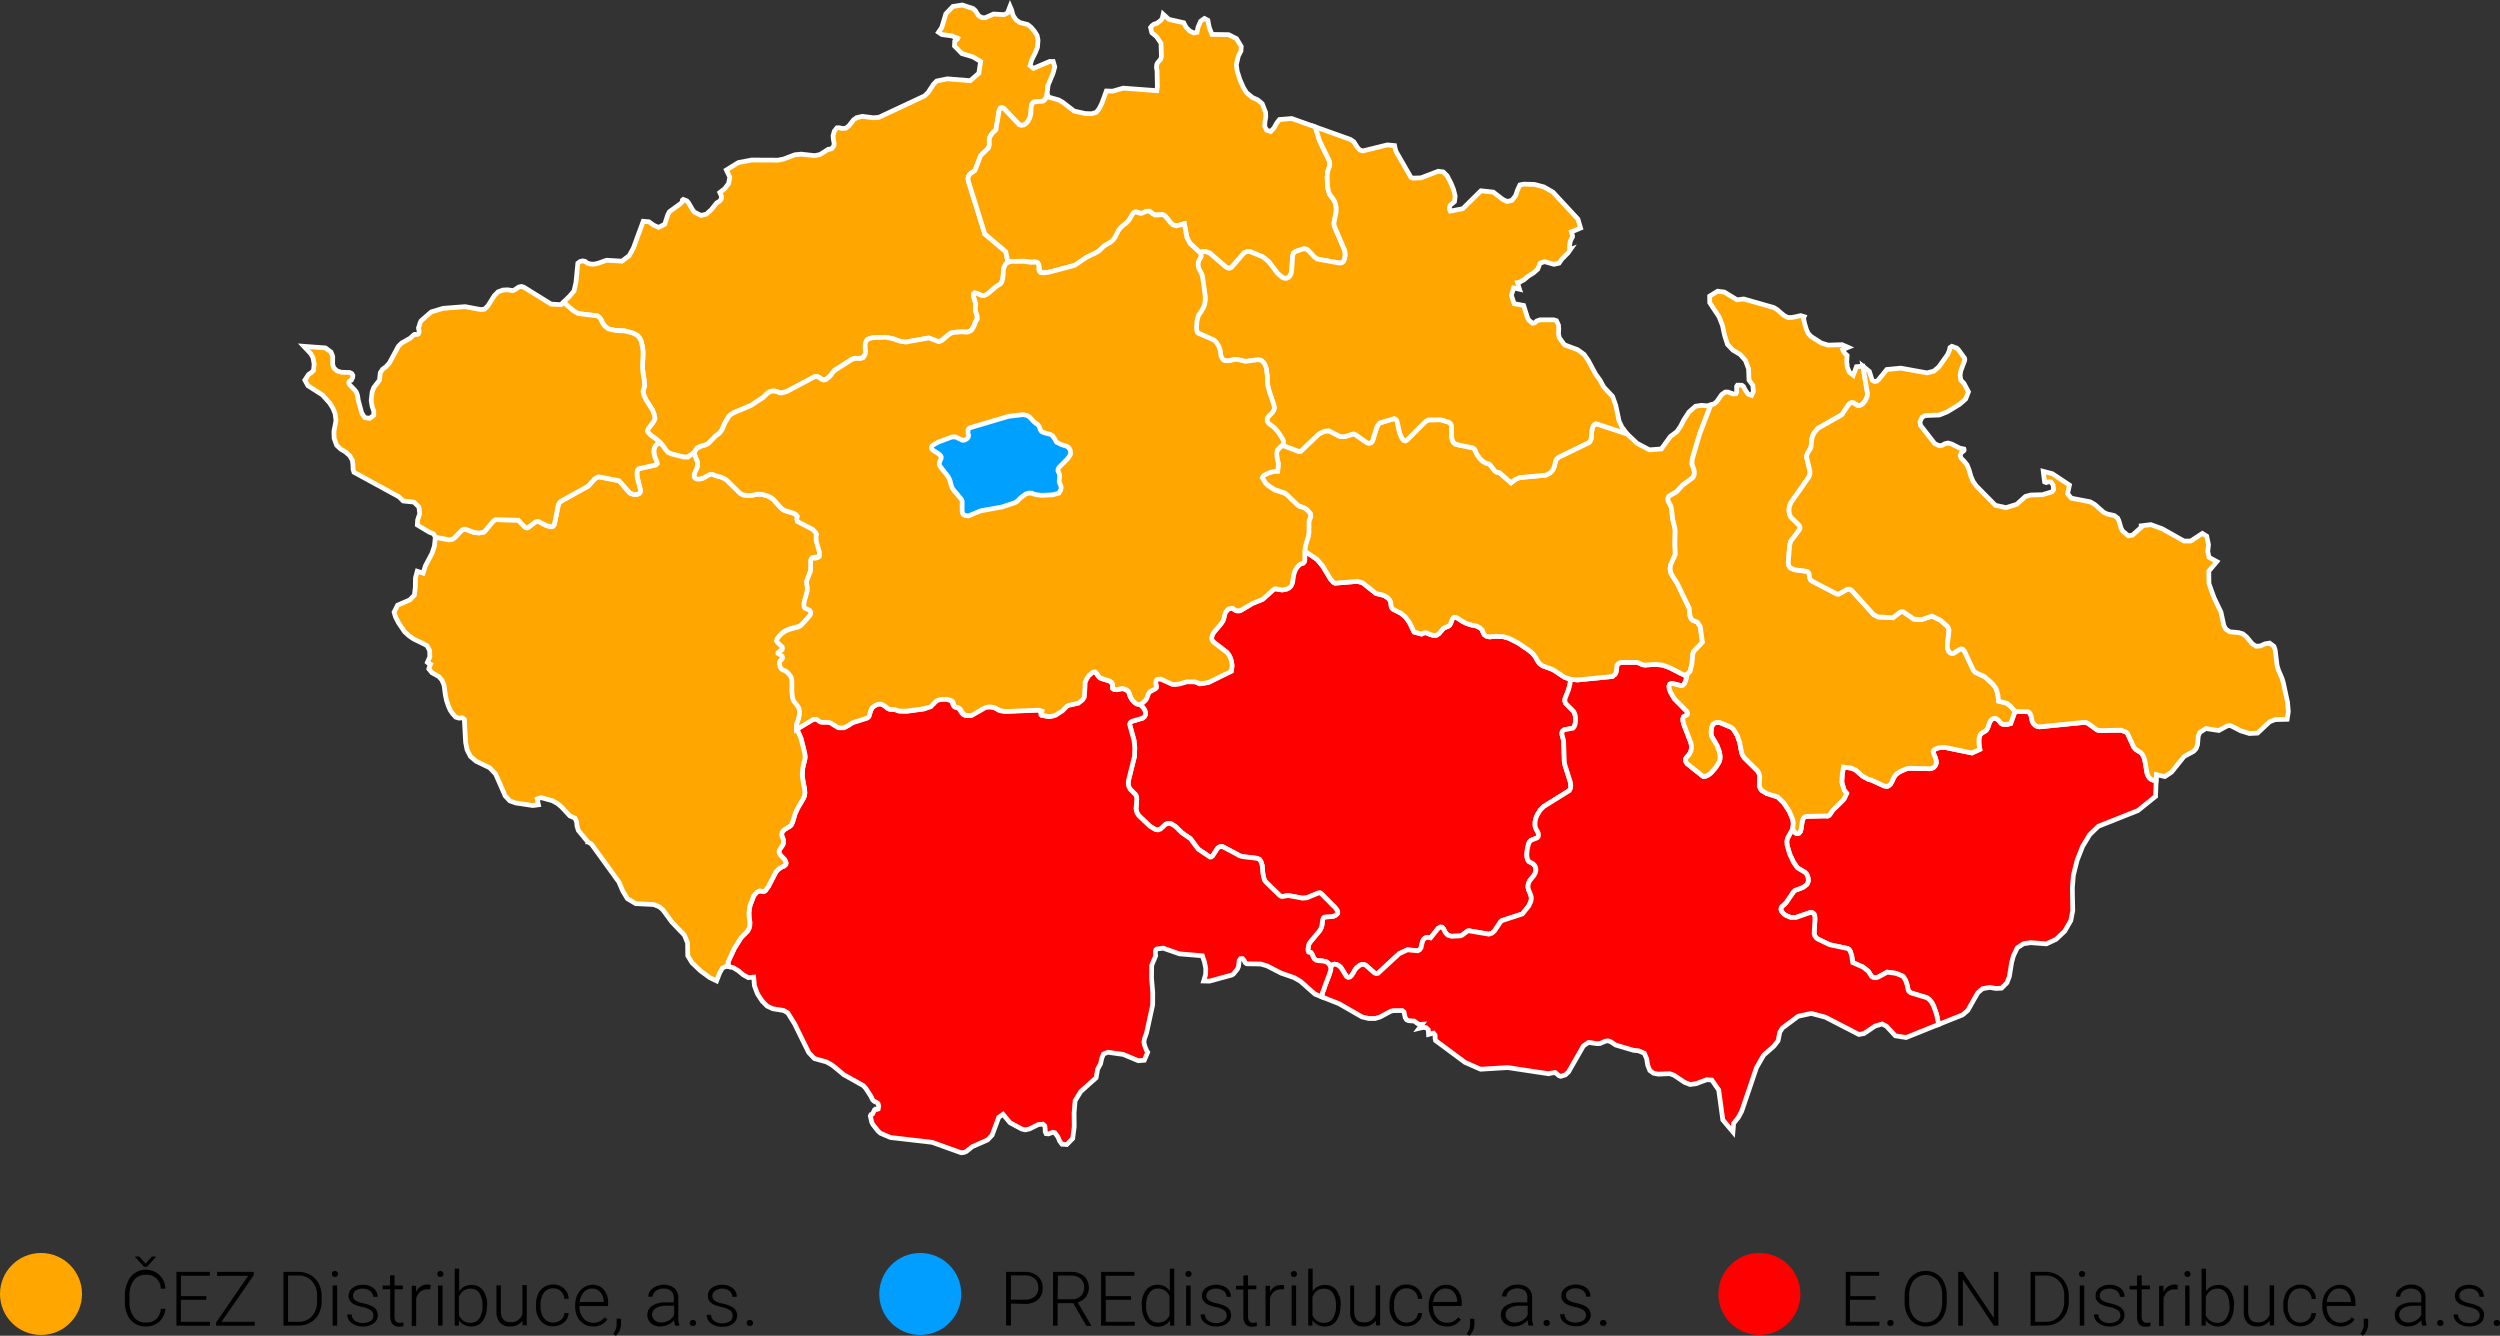 <svg xmlns="http://www.w3.org/2000/svg" viewBox="0 0 395.08 211.09">
  <rect x="0" y="0" width="395.08" height="211.09" fill="#333333" stroke="none"/>
  <defs>
    <style>
      .cls-1, .cls-6 {
        fill: #fe0000;
      }

      .cls-1, .cls-2 {
        stroke: #fff;
        stroke-miterlimit: 10;
        stroke-width: 0.75px;
      }

      .cls-1, .cls-2, .cls-3 {
        fill-rule: evenodd;
      }

      .cls-2, .cls-4 {
        fill: #ffa600;
      }

      .cls-3 {
        fill: #00a0ff;
      }

      .cls-5 {
        fill: #019dff;
      }
    </style>
  </defs>
  <g id="Vrstva_2" data-name="Vrstva 2">
    <g id="Vrstva_1-2" data-name="Vrstva 1">
      <polygon id="Zlín" class="cls-1" points="322.31 114.86 329.54 114.14 329.98 114.32 331.38 115.33 331.69 115.45 335.21 115.39 336.01 115.7 336.24 115.96 337.21 118.07 337.52 118.43 338.32 118.94 338.61 119.28 338.81 119.69 338.95 120.15 339.31 122.23 339.48 122.66 339.71 122.97 339.96 123.17 340.23 123.28 340.74 123.29 340.65 125.85 339.56 126.73 337.85 128.1 331.6 130.58 330.24 131.9 329.12 133.75 328.25 135.95 327.66 138.31 327.5 140.25 327.5 140.68 327.56 143.9 327.25 145.48 326.29 147.15 324.93 148.44 323.39 149.16 320.9 148.97 319.78 149.14 318.8 149.78 318.19 151.04 317.9 152.1 317.54 154.33 317.16 155.31 316.31 156.16 315.42 156.21 314.45 156.04 313.31 156.24 312.56 156.88 310.96 159.69 310.14 160.38 306.37 161.89 306.03 160.27 305.58 159 305.28 158.43 304.92 157.98 304.48 157.66 301.96 156.9 301.67 156.68 301.53 156.36 301.38 155.62 301.15 154.95 300.85 154.43 300.67 154.25 299.61 153.82 298.24 153.63 296.76 154.44 296.4 154.51 296.06 154.48 295.76 154.3 295.26 153.51 294.43 152.83 292.79 152.12 292.64 151.09 292.4 150.33 292.22 150.05 292 149.9 289.13 149.29 287.23 148.38 286.97 148.15 286.79 147.88 286.69 147.5 286.82 145.26 286.79 144.77 286.66 144.41 286.39 144.23 286.05 144.21 283.78 145 282.98 144.99 282.13 144.62 281.78 144.33 281.53 144.01 281.43 143.68 281.51 143.34 282.22 142.69 283.42 140.94 283.65 140.72 284.91 140.24 285.49 139.82 285.68 139.53 285.77 139.18 285.74 138.76 285.62 138.37 285.46 138.08 285.26 137.87 284.05 137.14 283.45 136.29 282.82 134.96 282.41 133.54 282.37 132.94 282.48 132.47 283.24 131.07 283.29 130.91 283.33 131.03 283.54 131.4 283.69 131.58 283.87 131.7 284.07 131.74 284.31 131.66 284.5 131.43 284.62 131.07 284.82 129.74 284.95 129.37 285.16 129.11 285.48 129.01 288.5 128.94 288.69 128.97 288.84 128.96 289.05 128.86 289.2 128.69 289.42 128.33 289.67 128 291.26 126.45 291.42 126.25 291.83 125.37 291.43 124.86 291.06 123.63 291.13 122.39 291.32 121.22 292.19 121.34 292.48 121.37 293.19 121.64 294.34 122.64 295.32 123.19 295.73 123.27 297.72 124.19 298.2 124.28 298.47 124.18 298.76 123.92 298.99 123.52 299.2 123.04 299.43 122.64 299.62 122.39 299.86 122.19 300.46 121.84 301.26 121.5 301.62 121.41 304.93 121.48 305.26 121.43 305.54 121.31 305.74 121.11 305.89 120.89 305.99 120.59 305.99 120.26 305.87 119.8 305.57 119.07 305.5 118.77 305.59 118.56 305.76 118.41 306.32 118.19 306.85 118.12 307.55 118.15 311.63 118.99 312.88 118.42 312.75 117.64 312.73 116.93 312.78 116.57 312.88 116.24 313.02 116 313.19 115.84 313.77 115.51 313.95 115.33 314.12 115.04 314.42 114.16 314.61 113.84 314.83 113.62 315.07 113.52 315.32 113.52 315.56 113.61 315.8 113.8 316.23 114.31 316.5 114.45 317.07 114.51 317.75 114.34 318.44 112.43 320.49 112.47 320.67 112.58 320.83 112.78 320.96 113.08 321.16 113.98 321.34 114.34 321.6 114.61 321.92 114.78 322.31 114.86"/>
      <polygon id="Vysočina" class="cls-1" points="210.99 92.16 214.53 91.87 215.34 92.1 217.46 93.79 218.7 94.09 219.34 94.5 219.59 94.78 219.76 95.12 219.86 95.85 219.97 96.1 220.15 96.28 221.35 96.88 222.11 97.5 222.74 98.37 223.47 99.88 224.65 100.2 224.98 100.03 225.38 99.99 226.01 100.27 226.53 100.41 226.96 100.41 227.41 100.12 228.12 99.29 228.35 99.16 228.87 98.97 229.08 98.81 229.25 98.52 229.47 97.93 229.58 97.74 229.77 97.56 230.05 97.56 230.37 97.7 231.02 98.15 231.64 98.47 232.33 98.72 233.4 98.95 233.92 99.24 234.25 99.58 234.38 99.96 234.54 100.28 234.88 100.53 235.39 100.65 236.39 100.55 237.58 100.61 238.52 100.89 239.88 101.59 241.63 102.77 242.23 103.29 242.65 103.82 242.94 104.36 243.27 104.84 243.76 105.2 245.4 105.81 247.3 107.06 248.2 107.35 248.1 108.15 247.88 108.99 247.31 110.44 247.3 110.82 247.42 111.14 248.69 112.43 248.86 112.78 248.96 113.2 249 113.65 248.98 114.1 248.9 114.51 248.77 114.84 248.58 115.07 247.19 115.33 246.98 115.49 246.85 115.73 246.84 116.07 247.1 117.04 247.21 120.35 247.3 120.87 248.18 123.65 248.23 124.15 248.18 124.59 248 124.94 243.95 127.46 243.37 128.06 242.88 128.87 242.71 129.33 242.6 129.82 242.58 130.28 242.61 130.62 242.69 130.89 243.02 131.5 243.1 131.72 243.13 131.99 243.07 132.24 242.93 132.4 241.95 132.79 241.73 133.01 241.56 133.35 241.35 134.23 241.28 135.14 241.33 135.55 241.44 135.9 241.63 136.16 242.21 136.46 242.45 136.67 242.62 136.93 242.71 137.24 242.72 137.59 242.62 137.96 242.41 138.36 241.76 139.15 241.57 139.53 241.48 139.88 241.47 140.21 241.54 140.54 241.91 141.46 241.99 141.78 241.99 142.11 241.92 142.46 241.59 143.17 240.58 144.43 237.32 145.5 237.13 145.68 236.17 147.13 235.78 147.46 235.3 147.63 232.1 147.09 231.9 147.15 231.07 147.78 230.78 147.9 229.39 147.96 228.84 147.8 228.6 147.6 228.37 147.3 228.17 146.86 227.93 146.54 227.62 146.51 227.28 146.7 226.08 148.21 225.89 148.15 225.45 148.15 225.21 148.24 224.98 148.44 224.8 148.78 224.56 149.79 224.34 150.1 224.04 150.26 222.43 150.1 221.12 150.71 217.77 153.81 217.48 153.85 217.21 153.76 215.82 152.53 215.5 152.41 215.18 152.43 214.89 152.54 214.4 152.94 214.08 153.33 213.93 153.65 213.56 154.21 213.32 154.41 213.05 154.47 212.78 154.31 211.91 152.9 211.57 152.6 211.23 152.42 210.91 152.37 210.64 152.44 210.43 152.64 210.3 152.97 210.25 152.71 210.02 152.34 209.81 152.14 209.59 151.99 209.05 151.87 208.32 151.81 207.99 151.74 207.71 151.54 207.53 151.22 207.33 150.73 207.19 150.55 207.03 150.49 206.88 150.49 206.8 150.46 206.73 150.27 206.7 149.98 206.8 149.4 206.88 149.13 207.08 148.84 208.59 147.02 208.82 146.54 208.92 146.19 208.97 145.68 209.02 145.36 209.13 145.07 209.25 144.95 209.5 144.9 210.52 144.84 210.84 144.75 211.07 144.63 211.27 144.47 211.39 144.3 211.4 144.11 211.31 143.85 211.01 143.45 208.81 141.24 208.64 141.12 208.48 141.11 208.29 141.15 206.49 141.89 205.83 141.94 203.64 141.53 203.43 141.54 202.65 141.68 202.44 141.63 202.26 141.53 200.06 139.4 199.83 139.09 199.68 138.6 199.56 137.96 199.47 136.79 199.28 136.18 199.03 135.8 198.63 135.64 196.37 135.37 195.84 135.22 195.65 135.09 193.21 133.79 192.92 133.78 192.66 133.86 192.43 134.03 191.62 135.28 191.42 135.43 191.22 135.44 189.36 134.2 188.13 132.54 186.8 131.63 185.76 130.6 185.02 130.16 184.62 130.12 184.21 130.26 183.41 131.01 183 131.15 182.58 131.09 181.7 130.55 179.96 128.89 179.71 128.51 179.58 128.15 179.53 127.79 179.64 126.3 179.61 125.95 179.52 125.7 179.39 125.51 178.63 124.75 178.42 124.4 178.3 123.96 178.31 123.44 179.29 119.51 179.33 118.17 179.21 116.99 178.51 114.46 178.63 114.17 178.9 113.98 180.54 113.5 180.86 113.25 181.02 112.93 181.03 112.58 180.91 112.24 180.72 111.92 180.06 111.2 180.43 111.04 180.97 110.54 181.18 110.19 181.31 109.85 181.38 109.61 181.53 109.33 181.66 109.19 182.55 108.7 182.68 108.55 182.72 108.35 182.62 107.92 182.59 107.75 182.61 107.56 182.69 107.39 182.82 107.27 183.04 107.22 183.42 107.24 185.25 108.07 185.76 108.09 186.39 108.01 187.49 107.69 188.83 107.72 189.6 108.04 190.93 107.83 194.56 106.05 194.68 105.17 194.56 104.37 194.32 103.73 194.08 103.34 193.82 103.03 191.73 101.44 191.51 101.14 191.43 100.83 191.57 100.3 191.79 99.9 192.85 98.66 193.24 98.09 193.35 97.8 193.42 97.51 193.48 97.19 193.58 96.88 193.73 96.63 193.93 96.38 194.12 96.2 194.18 96.17 194.5 96.07 194.64 96.08 194.75 96.12 194.92 96.25 195.32 96.5 195.58 96.55 195.79 96.55 195.96 96.51 197.86 95.36 199.47 94.71 201.13 93.21 201.41 93.05 201.58 93.05 201.83 93.12 202.59 93.23 203.22 93.11 203.62 92.92 203.88 92.67 204.06 92.4 204.16 92.09 204.34 90.92 204.42 90.61 204.51 90.32 204.59 90.15 204.73 89.89 204.9 89.64 205.24 89.27 205.39 89.16 205.88 88.99 206.05 88.79 206.11 88.42 206.1 87.65 206.13 87.04 208.14 88.4 209.04 89.47 210.23 91.46 210.72 92.02 210.99 92.16"/>
      <polygon id="Ústí_nad_Labem" data-name="Ústí nad Labem" class="cls-2" points="155.71 2.8 157.01 2.22 158.69 2.31 159.22 2.04 159.62 1 159.89 1.63 159.99 2.08 160.15 2.53 160.58 3.15 161.16 3.56 162.41 3.88 162.98 4.34 163.54 5.03 163.9 5.62 164.04 6.35 163.95 7.48 163.59 8.38 163.04 9.46 162.78 10.37 163.32 10.8 165.88 9.71 166.44 9.72 166.69 10.57 166.42 11.56 165.64 13.44 165.47 14.78 165.45 14.98 165.32 15.41 165.19 15.65 165.03 15.85 164.8 15.99 163.4 16.12 163.21 16.27 163.06 16.52 162.97 16.91 162.89 18.06 162.74 18.62 162.5 19.1 162.2 19.48 161.86 19.72 161.47 19.81 161.08 19.71 158.66 17.16 158.33 17 158.07 17.08 157.9 17.45 157.38 20.52 156.79 21.08 156.59 21.37 156.42 21.7 156.33 22.08 156.35 22.86 156.29 23.18 156.16 23.44 155.12 24.44 154.92 24.71 154.07 26.95 153.42 27.37 153.21 27.61 153.04 27.89 152.97 28.23 153.03 28.63 155.64 36.98 158.94 39.77 159.3 41.47 158.99 41.69 158.81 41.96 158.68 42.24 158.61 42.5 158.56 42.84 158.56 43.29 158.5 43.9 158.34 44.47 158.27 44.66 158.2 44.8 157.91 45.02 157.53 45.23 156.18 46.38 155.78 46.62 155.5 46.74 155.26 46.72 155.01 46.65 154.4 46.36 154.03 46.3 153.85 46.44 153.81 46.73 153.88 47.03 154.09 47.69 154.16 47.97 154.18 48.26 154.13 48.73 154.13 48.99 154.18 49.23 154.36 49.75 154.42 50 154.42 50.27 154.38 50.45 154.16 50.8 154.08 50.97 153.98 51.27 153.82 51.65 153.45 52.21 153.08 52.41 152.72 52.49 151.91 52.43 150.6 52.54 150.24 52.65 149.85 52.91 148.85 53.76 148.51 53.93 148.28 53.99 146.76 53.41 143.11 54.05 142.17 53.93 141.08 53.53 139.95 53.3 138.01 53.36 137.45 53.5 137.09 53.67 136.9 53.99 136.79 54.31 136.74 54.72 136.73 55.03 136.79 55.5 136.78 55.75 136.68 56.02 136.41 56.45 136.05 56.6 135.66 56.64 135.03 56.6 134.59 56.78 131.84 58.54 131.56 58.86 131.27 59.27 131.01 59.55 130.49 59.96 130.17 60.02 129.81 59.88 129.51 59.66 129.14 59.49 128.74 59.52 124.32 61.87 123.51 62.09 123.28 62.09 123.08 62.03 122.8 61.88 122.51 61.81 122 61.8 121.6 61.93 121.27 62.14 121.11 62.28 120.67 62.74 118.69 64.06 115.97 65.21 115.43 65.53 115.17 65.82 114.56 66.83 114.11 67.91 113.66 68.48 113.13 68.86 111.94 70.07 111.48 70.31 110.76 70.51 110.17 70.82 109.69 71.52 108.7 72.24 108.06 72.24 105.98 71.7 105.55 71.48 105.26 71.16 104.75 70.45 104.32 69.96 103.78 69.46 102.81 68.75 102.46 68.39 102.32 68.15 102.4 67.86 102.48 67.69 103.16 66.8 103.34 66.5 103.5 66.17 103.4 65.56 103.09 64.76 102.11 63.22 101.76 62.47 101.61 61.88 101.72 61.53 101.81 61.17 101.85 60.78 101.8 60.02 101.63 59.08 101.55 58.21 101.54 57.71 101.62 56.11 101.61 55.49 101.53 54.85 101.3 53.87 101.06 53.4 100.77 53.05 100.05 52.65 98.74 52.3 97.33 52.23 96.17 51.99 95.58 51.54 95.25 51.08 94.94 50.45 94.7 50.13 94.42 49.92 91.39 49.56 90.6 49.1 89.05 47.77 90.06 46.76 90.72 45.97 91.02 44.62 91.32 41.59 91.7 41.32 92.09 41.23 92.47 41.31 92.83 41.59 93.24 41.71 93.67 41.75 94.11 41.71 94.53 41.59 94.54 41.59 94.55 41.59 95.86 41.13 98.3 41.27 99.44 40.4 100.11 39.17 101.65 34.97 102.55 35.05 103.3 35.59 104.08 35.94 105.05 35.43 105.54 33.92 105.8 33.45 107.54 32.19 107.82 31.89 107.85 31.62 107.98 31.52 108.54 31.74 108.79 32.02 109.44 33.14 109.75 33.53 110.79 34.05 111.65 33.83 112.44 33.1 113.24 32.08 113.7 31.81 113.98 31.46 114.02 31.01 113.75 30.42 114.53 29.82 115.14 29.01 115.33 28 114.79 26.86 116.69 25.69 118.79 25.29 122.96 25.31 123.85 25.13 125.62 24.46 126.62 24.36 128.75 24.6 129.58 24.43 130.92 23.58 131.21 23.57 131.47 23.47 131.79 23.01 131.82 22.62 131.71 22.09 131.65 21.46 131.84 20.74 132.27 20.2 132.66 20.19 133.12 20.32 133.7 20.24 134.17 19.87 134.88 18.95 135.38 18.59 136.29 18.39 137.99 18.61 138.88 18.55 146.11 15.16 146.67 14.62 147.52 13.32 148.02 12.81 149.69 12.46 153.33 12.75 154.69 11.57 154.97 9.71 153.73 8.98 152.02 8.47 150.84 7.27 150.88 6.49 151.27 6.21 151.35 6.05 150.42 5.67 148.85 5.46 148.31 5.1 148.83 4.34 149.48 2.18 150.59 1.02 152.07 0.79 153.79 1.36 154.15 1.69 154.39 2.1 154.69 2.51 155.19 2.79 155.71 2.8"/>
      <polygon id="South_Moravia" data-name="South Moravia" class="cls-1" points="266.63 106.57 266.44 107.45 266.22 108 265.97 108.28 265.69 108.36 264.22 108 263.89 108.11 263.76 108.4 263.8 108.82 263.97 109.33 264.6 110.42 266.58 112.42 266.69 112.66 266.69 112.85 266.57 113.01 266.05 113.27 265.95 113.57 265.97 113.98 266.09 114.47 267.24 117.46 267.3 117.88 267.3 118.27 267.23 118.64 267.08 118.99 266.87 119.33 266.56 119.64 266.36 119.97 266.4 120.32 266.62 120.69 269.15 122.69 269.54 122.67 269.95 122.48 270.36 122.17 271.11 121.32 271.65 120.46 271.79 120.05 271.83 119.61 271.78 119.14 271.67 118.67 271.34 117.82 270.5 116.38 270.43 116.13 270.39 115.82 270.48 114.95 270.65 114.52 270.95 114.26 271.34 114.16 271.8 114.19 273.61 114.95 273.94 115.25 274.51 116.17 274.92 117.27 275.23 118.96 275.39 119.33 275.62 119.71 277.78 121.85 277.93 122.12 278.04 122.43 278.1 122.79 278.03 124.21 278.18 124.61 278.44 124.94 279.21 125.4 280.95 125.95 281.89 126.88 282.76 128.19 283.31 129.5 283.39 130.03 283.38 130.44 283.32 130.78 283.29 130.91 283.24 131.07 282.48 132.47 282.37 132.94 282.41 133.54 282.82 134.96 283.45 136.29 284.05 137.14 285.26 137.87 285.46 138.08 285.62 138.37 285.74 138.76 285.77 139.18 285.68 139.53 285.49 139.82 284.91 140.24 283.65 140.72 283.42 140.94 282.22 142.69 281.51 143.34 281.43 143.68 281.53 144.01 281.78 144.33 282.13 144.62 282.98 144.99 283.78 145 286.05 144.21 286.39 144.23 286.66 144.41 286.79 144.77 286.82 145.26 286.69 147.5 286.79 147.88 286.97 148.15 287.23 148.38 289.13 149.29 292 149.9 292.22 150.05 292.4 150.33 292.64 151.09 292.79 152.12 294.43 152.83 295.26 153.51 295.76 154.3 296.06 154.48 296.4 154.51 296.76 154.44 298.24 153.63 299.61 153.82 300.67 154.25 300.85 154.43 301.15 154.95 301.38 155.62 301.53 156.36 301.67 156.68 301.96 156.9 304.48 157.66 304.92 157.98 305.28 158.43 305.58 159 306.03 160.27 306.37 161.89 301.23 163.96 299.53 163.69 298.11 162.16 297.43 161.82 296.33 162.15 295.48 162.72 294.58 163.33 293.77 163.48 288.48 160.75 286.25 160.15 284.17 160.6 281.68 162.46 281.26 163.12 280.99 164.47 280.32 165.34 278.72 166.74 277.58 168.72 275.24 175.62 274.7 176.61 273.97 177.52 273.86 178.88 272.26 176.98 271.61 172.25 270.52 170.68 269.75 170.62 267.97 171.27 267.08 171.38 266.23 171.05 264.55 169.92 263.84 169.67 262.07 169.75 261.33 169.61 260.73 169.18 260.39 168.33 260.22 167.3 259.85 166.44 258.97 166.07 258.11 165.97 255.34 165.15 254.55 164.63 254.12 164.48 253.69 164.54 252.85 164.91 252.38 164.93 251.04 164.73 250.23 165.28 247.88 169.39 247.37 169.87 246.64 170.09 246.38 170 245.77 169.49 244.81 169.64 244.75 169.69 238.27 168.71 233.98 168.97 231.52 167.89 226.86 164.43 226.79 164.07 226.79 163.57 226.55 163.27 225.76 163.47 225.71 162.72 225.37 162.4 224.84 162.37 224.26 162.51 224.74 161.87 224.35 161.9 224 161.74 223.49 161.36 222.61 161.3 222.29 161.16 222.06 160.79 221.87 159.91 221.6 159.7 220.19 159.71 219.78 159.81 218.13 160.7 217.35 160.95 216.28 160.95 215.24 160.7 211.64 158.63 208.88 157.53 208.88 157.51 209 156.84 209.19 156.41 209.37 155.83 210.07 154.01 210.3 153.26 210.3 152.97 210.43 152.64 210.64 152.44 210.91 152.37 211.23 152.42 211.57 152.6 211.91 152.9 212.78 154.31 213.05 154.47 213.32 154.41 213.56 154.21 213.93 153.65 214.08 153.33 214.4 152.94 214.89 152.54 215.18 152.43 215.5 152.41 215.82 152.53 217.21 153.76 217.48 153.85 217.77 153.81 221.12 150.71 222.43 150.1 224.04 150.26 224.34 150.1 224.56 149.79 224.8 148.78 224.98 148.44 225.21 148.24 225.45 148.15 225.89 148.15 226.08 148.21 227.28 146.7 227.62 146.51 227.93 146.54 228.17 146.86 228.37 147.3 228.6 147.6 228.84 147.8 229.39 147.96 230.78 147.9 231.07 147.78 231.9 147.15 232.1 147.09 235.3 147.63 235.78 147.46 236.17 147.13 237.13 145.68 237.32 145.5 240.58 144.43 241.59 143.17 241.92 142.46 241.99 142.11 241.99 141.78 241.91 141.46 241.54 140.54 241.47 140.21 241.48 139.88 241.57 139.53 241.76 139.15 242.41 138.36 242.62 137.96 242.72 137.59 242.71 137.24 242.62 136.93 242.45 136.67 242.21 136.46 241.63 136.16 241.44 135.9 241.33 135.55 241.28 135.14 241.35 134.23 241.56 133.35 241.73 133.01 241.95 132.79 242.93 132.4 243.07 132.24 243.13 131.99 243.1 131.72 243.02 131.5 242.69 130.89 242.61 130.62 242.58 130.28 242.6 129.82 242.71 129.33 242.88 128.87 243.37 128.06 243.95 127.46 248 124.94 248.18 124.59 248.23 124.15 248.18 123.65 247.3 120.87 247.21 120.35 247.1 117.04 246.84 116.07 246.85 115.73 246.98 115.49 247.19 115.33 248.58 115.07 248.77 114.84 248.9 114.51 248.98 114.1 249 113.65 248.96 113.2 248.86 112.78 248.69 112.43 247.42 111.14 247.3 110.82 247.31 110.44 247.88 108.99 248.1 108.15 248.2 107.35 249.32 107.45 254.82 106.9 255.23 106.56 255.38 106.26 255.47 105.78 255.52 105.17 255.76 104.85 256.16 104.68 258.64 104.67 258.99 104.77 259.57 105.05 259.99 105.1 261.56 104.99 262.71 105.1 263.8 105.48 266.13 106.68 266.63 106.57"/>
      <polygon id="South_Bohemia" data-name="South Bohemia" class="cls-1" points="176.53 109 177.42 108.83 177.98 109.04 178.29 109.24 178.4 109.48 178.54 109.94 178.69 110.26 178.88 110.56 179.12 110.83 179.33 111.02 179.54 111.16 179.76 111.24 180.06 111.2 180.72 111.92 180.91 112.24 181.03 112.58 181.02 112.93 180.86 113.25 180.54 113.5 178.9 113.98 178.63 114.17 178.51 114.46 179.21 116.99 179.33 118.17 179.29 119.51 178.31 123.44 178.3 123.96 178.42 124.4 178.63 124.75 179.39 125.51 179.52 125.7 179.61 125.95 179.64 126.3 179.53 127.79 179.58 128.15 179.71 128.51 179.96 128.89 181.7 130.55 182.58 131.09 183 131.15 183.41 131.01 184.21 130.26 184.62 130.12 185.02 130.16 185.76 130.6 186.8 131.63 188.13 132.54 189.36 134.2 191.22 135.44 191.42 135.43 191.62 135.28 192.43 134.03 192.66 133.86 192.92 133.78 193.21 133.79 195.65 135.09 195.84 135.22 196.37 135.37 198.63 135.64 199.03 135.8 199.28 136.18 199.47 136.79 199.56 137.96 199.68 138.6 199.83 139.09 200.06 139.4 202.26 141.53 202.44 141.63 202.65 141.68 203.43 141.54 203.64 141.53 205.83 141.94 206.49 141.89 208.29 141.15 208.48 141.11 208.64 141.12 208.81 141.24 211.01 143.45 211.31 143.85 211.4 144.11 211.39 144.3 211.27 144.47 211.07 144.63 210.84 144.75 210.52 144.84 209.5 144.9 209.25 144.95 209.13 145.07 209.02 145.36 208.97 145.68 208.92 146.19 208.82 146.54 208.59 147.02 207.08 148.84 206.88 149.13 206.8 149.4 206.7 149.98 206.73 150.27 206.8 150.46 206.88 150.49 207.03 150.49 207.19 150.55 207.33 150.73 207.53 151.22 207.71 151.54 207.99 151.74 208.32 151.81 209.05 151.87 209.59 151.99 209.81 152.14 210.02 152.34 210.25 152.71 210.3 152.97 210.3 153.26 210.07 154.01 209.37 155.83 209.19 156.41 209 156.84 208.88 157.51 208.88 157.53 208.88 157.53 207.82 157.11 205.53 155.09 204.53 154.5 202.47 153.79 200.24 152.64 199.2 152.34 197.03 152.31 196.8 152.15 196.61 151.79 196.37 151.49 196.02 151.5 195.83 151.79 195.72 152.75 195.56 153.13 194.92 153.92 194.68 154.08 191.14 155.05 190.22 155.03 190.53 154 190.55 153.03 190.35 152.05 190.01 151.04 186.4 150.74 183.82 149.84 182.81 149.97 182.66 150.09 182.59 150.33 182.59 150.66 182.63 151.05 182 152.57 181.98 154.61 182.17 156.81 182.16 158.79 181.18 163.28 180.85 164.18 180.77 164.68 180.86 165.13 181.06 165.7 181.27 166.16 181.37 166.29 180.84 167.55 179.9 167.63 177.5 166.63 175.08 166.29 174.38 166.57 174.11 167.25 173.92 168.12 173.46 168.95 173.22 170.32 170.78 172.51 169.9 173.96 169.74 175.89 169.76 178.07 169.52 179.92 169.31 180.13 168.59 180.87 167.83 180.82 167.47 180.35 167.19 179.68 166.7 179.01 166.39 178.94 165.68 179.19 165.32 179.15 165.18 178.85 165.17 178.38 165.11 177.92 164.82 177.65 164.1 177.71 162.71 178.4 162.02 178.55 161.47 178.42 159.62 177.43 158.51 176.09 157.83 176.57 156.79 179.38 156.06 180.15 153.65 181.21 152.71 181.97 152.35 182.12 151.9 182.17 147.3 180.52 140.73 179.76 139.15 179.09 138.76 178.74 137.96 177.72 137.76 177.33 137.54 176.36 137.63 176.15 137.89 176.05 138.21 175.38 138.34 175.28 138.57 175.32 138.78 175.26 138.87 174.81 138.75 174.38 138.47 174.18 138.15 174.04 137.91 173.82 137.62 173.23 136.84 172.02 136.44 171.57 133.32 169.82 132.3 168.96 131.46 168.29 130.57 167.8 128.71 167.29 127.8 166.33 125.56 161.78 124.49 160.06 123.83 159.69 122.11 159.41 121.23 158.99 120.44 158.19 119.71 157.07 119.22 155.76 119.11 154.41 118.26 154.5 117.47 154.06 116.68 153.41 115.87 152.91 115.1 152.74 115.1 152.72 115.05 152.05 116.05 149.86 117.13 148.15 118.13 147.14 118.35 146.76 118.48 146.34 118.5 145.72 118.45 145.36 118.38 144.94 118.36 144.16 118.52 143.12 119.12 141.55 119.61 140.99 120.04 140.78 120.6 140.89 120.8 140.85 120.98 140.72 121.43 140.09 122.65 137.74 123.07 137.32 123.55 137 123.93 136.86 124.18 136.62 124.22 136.35 124.01 135.85 123.36 135.17 123.18 134.9 123.11 134.65 123.14 134.37 123.31 134.09 123.6 133.69 123.75 133.42 123.81 133.14 123.81 132.74 123.55 132.05 123.53 131.82 123.59 131.53 123.81 131.25 124 131.07 124.81 130.58 125.03 130.39 125.19 130.07 125.37 129.56 125.63 128.65 126.05 127.72 126.94 126.2 127.14 125.75 127.19 125.27 127.14 124.65 126.89 123.38 126.78 122.48 126.86 121.36 127.19 120 127.23 119.64 127.17 119.02 126.58 116.67 125.92 115.18 128.61 113.57 128.88 113.54 129.09 113.59 129.63 113.98 129.89 114.06 130.86 114.1 131.17 114.17 131.43 114.27 131.69 114.46 132.53 114.96 132.92 115 133.41 114.95 134.24 114.51 134.49 114.31 134.84 114.13 137.08 113.42 137.23 113.3 137.34 113.16 137.59 112.32 137.82 111.83 138.12 111.57 138.64 111.28 138.97 111.22 139.32 111.27 139.79 111.53 140.36 111.98 140.63 112.08 141.49 112.14 142.09 112.36 143.32 112.41 146.03 112.04 146.95 111.66 147.79 110.8 147.98 110.67 148.2 110.59 148.76 110.49 149.5 110.49 150.05 110.64 150.3 110.77 150.45 110.94 150.62 111.41 150.72 111.6 150.82 111.71 150.95 111.76 151.13 111.79 151.35 111.88 151.51 112 151.71 112.23 151.8 112.4 152.02 112.73 152.13 112.83 152.24 112.92 152.38 113 152.59 113.07 152.94 113.1 153.41 113.05 155.59 111.8 155.97 111.72 156.54 111.69 157.16 111.85 157.94 112.28 158.81 112.4 163.96 112.19 164.53 112.34 164.48 112.56 164.47 112.76 164.49 112.95 164.57 113.03 165.67 113.21 166.17 113.14 166.67 112.99 167.78 112.28 168.46 111.57 168.77 111.42 170.28 111.09 170.93 110.57 171.22 110.12 171.34 108.21 171.37 107.98 171.41 107.78 171.7 107.18 171.89 106.89 172.03 106.71 172.6 106.22 172.82 106.14 173 106.18 173.26 106.45 173.59 106.91 173.74 107.07 173.99 107.22 175.36 107.64 175.61 107.86 175.77 108.14 175.8 108.33 175.82 108.8 176.06 108.95 176.53 109"/>
      <polygon id="Prague" class="cls-3" points="164.53 78.29 163.73 78.2 163.07 78.03 162.94 77.94 162.84 77.9 162.72 77.89 162.41 77.93 161.96 78.07 161.21 78.63 160.53 79.29 160.25 79.45 158.17 80.13 154.84 80.73 152.9 81.54 152.39 81.45 152.23 81.39 152.11 81.29 152.03 81.21 151.97 81.09 151.92 80.67 151.95 80.18 151.98 79.95 152.01 79.44 151.96 79.18 151.84 78.9 150.59 77.42 150.47 77.25 150.37 77.06 150.27 76.81 150.03 75.93 149.82 75.46 149.69 75.25 148.55 73.79 148.41 73.57 148.35 73.41 148.35 73.21 148.4 73.03 148.46 72.84 148.59 72.55 148.65 72.37 148.67 72.2 148.6 72.06 148.48 71.92 148.21 71.68 147.35 71.15 147.21 70.98 147.14 70.84 147.15 70.73 147.16 70.63 147.21 70.51 147.32 70.39 148.2 69.87 150.39 69.05 150.67 69.01 150.95 69.05 152.1 69.53 152.33 69.57 152.59 69.5 152.85 69.35 153.04 69.14 153.11 68.95 153.08 68.73 153.01 68.47 152.97 68.18 153 67.94 153.11 67.74 153.31 67.6 159.41 65.79 161.7 65.52 162.2 65.62 162.5 65.74 162.74 65.92 163.48 66.71 164.05 67.13 164.25 67.41 164.41 67.88 164.61 68.19 164.96 68.36 166.05 68.66 166.22 68.76 166.39 68.91 166.7 69.36 166.86 69.68 167.02 69.9 167.18 70.05 167.5 70.23 168.47 70.56 168.74 70.78 168.94 71.14 169 71.51 168.98 71.74 168.88 72.01 168.49 72.53 167.2 73.83 167.05 74.04 167 74.19 166.99 74.31 167.04 74.45 167.25 74.89 167.31 75.09 167.33 75.33 167.27 75.99 167.31 76.18 167.4 76.44 167.5 76.66 167.59 76.9 167.6 77.06 167.59 77.25 167.53 77.41 167.25 77.94 166.22 78.2 164.53 78.29"/>
      <polygon id="Plzeň" class="cls-2" points="109.69 71.52 110.24 72.99 110.27 73.31 110.24 73.71 110.11 74.07 109.92 74.45 109.73 74.98 109.73 75.3 109.91 75.53 110.14 75.62 110.39 75.66 110.63 75.65 111.13 75.52 112.07 74.98 112.31 74.91 112.58 74.91 113.19 75.16 113.95 75.34 114.76 75.74 117.01 77.95 117.42 78.21 118.25 78.32 118.9 78.26 119.52 78.11 119.9 78.08 120.36 78.11 121.23 78.36 121.73 78.6 122.14 78.87 123.35 80.23 123.67 80.51 123.93 80.66 125.47 81.14 125.77 81.33 125.96 81.6 126.01 81.89 126.11 82.22 128.54 83.48 128.95 83.93 129.15 84.28 129.07 84.53 129.04 84.85 129.06 85.16 129.14 85.53 129.59 87.1 129.64 87.45 129.62 87.65 129.57 87.78 129.46 87.86 129.26 87.95 129.01 88.03 128.56 88.07 128.43 88.11 128.32 88.21 128.22 88.46 128.21 88.77 128.24 89.41 128.22 89.73 128.18 90.02 128.13 90.22 127.55 91.71 127.55 91.91 127.58 92.17 127.68 92.6 127.73 92.92 127.7 93.28 127.25 94.9 127.17 95.27 127.15 95.7 127.22 95.89 127.33 96 127.78 96.18 128.12 96.38 128.23 96.63 128.24 96.85 128.09 97.17 126.94 98.48 126.58 98.82 126.22 99 124.86 99.35 124.28 99.6 123.75 99.93 123.21 100.47 122.95 100.82 122.83 101.16 123.02 101.47 123.72 102.11 123.78 102.37 123.71 102.59 123.34 102.81 123.06 103.05 123.06 103.15 123.66 103.52 123.78 103.71 123.81 103.89 123.72 104.08 123.45 104.32 123.33 104.51 123.28 104.77 123.39 105.33 123.58 105.59 123.81 105.76 124.02 105.83 124.25 105.94 124.56 106.17 124.97 106.66 125.15 107.02 125.24 107.42 125.19 109.22 125.26 109.97 125.37 110.41 125.53 110.74 125.98 111.3 126.29 111.79 126.4 112.3 126.4 112.72 126.26 113.43 126.06 114.06 125.97 114.27 125.91 114.52 125.92 115.18 126.58 116.67 127.17 119.02 127.23 119.64 127.19 120 126.86 121.36 126.78 122.48 126.89 123.38 127.14 124.65 127.19 125.27 127.14 125.75 126.94 126.2 126.05 127.72 125.63 128.65 125.37 129.56 125.19 130.07 125.03 130.39 124.81 130.58 124 131.07 123.81 131.25 123.59 131.53 123.53 131.82 123.55 132.05 123.81 132.74 123.81 133.14 123.75 133.42 123.6 133.69 123.31 134.09 123.14 134.37 123.11 134.65 123.18 134.9 123.36 135.17 124.01 135.85 124.22 136.35 124.18 136.62 123.93 136.86 123.55 137 123.07 137.32 122.65 137.74 121.43 140.09 120.98 140.72 120.8 140.85 120.6 140.89 120.04 140.78 119.61 140.99 119.12 141.55 118.52 143.12 118.36 144.16 118.38 144.94 118.45 145.36 118.5 145.72 118.48 146.34 118.35 146.76 118.13 147.14 117.13 148.15 116.05 149.86 115.05 152.05 115.1 152.72 115.1 152.74 115.1 152.74 114.81 152.68 114.16 152.98 113.72 153.77 113.24 155.02 112.16 154.49 110.69 153.41 109.36 152.14 108.69 151.04 108.66 149.02 108.15 147.77 106.18 145.72 104.77 143.8 104.2 143.3 103.27 142.94 100.47 142.8 99.15 142.02 98.42 140.81 97.81 139.39 93.46 133.38 92.89 133.04 92.88 133.04 92.88 133.03 91.4 131.24 91.19 130.56 91.12 129.87 90.86 129.28 90.06 128.94 88.75 127.53 88.08 126.97 87.3 126.54 85.52 126.05 84.89 126.25 85.09 127.18 84.22 127.3 81.49 126.89 80.57 126.56 79.84 125.78 78.32 122.31 77.38 121.33 75.25 120.3 74.34 119.53 73.81 118.48 73.58 117.31 73.45 114.92 73.39 113.7 73.04 113.42 72.55 113.49 72.03 113.33 71.53 112.79 71.16 112.25 70.87 111.6 70.57 110.72 70.39 109.87 70.17 108.26 69.84 107.47 69.35 106.92 68.25 106.3 67.77 105.71 67.81 105.54 68.03 104.97 67.66 104.78 67.54 104.68 67.93 103.79 67.9 102.82 67.51 102.05 66.87 101.71 65.33 100.96 64.62 100.46 63.95 99.85 62.99 98.44 62.51 97.51 62.28 96.74 62.83 95.64 64.75 94.81 65.49 94.05 65.63 92.85 65.66 91.32 65.94 90.28 66.87 90.58 67.21 89.45 68.28 87.43 68.65 86.31 68.8 84.89 70.99 85.31 71.43 85.23 71.78 85.03 73.03 83.74 73.28 83.63 73.54 83.62 74.91 84.14 75.72 84.22 76.38 84.11 76.6 83.97 78 82.29 78.31 82.12 81.91 82.2 82.92 83.28 83.09 83.38 83.27 83.42 83.44 83.38 84.59 82.5 84.96 82.4 85.11 82.42 86.36 83.06 87.11 83.24 87.4 83.15 87.6 82.89 88.23 79.8 88.41 79.42 88.66 79.2 92.95 76.82 93.95 75.7 94.44 75.39 94.65 75.35 97.85 75.98 99.51 77.89 100.11 78.13 100.73 78.11 100.99 78 101.16 77.81 101.23 77.53 100.69 75.36 100.65 74.93 100.67 74.56 100.76 74.27 100.94 74.07 103.63 73.47 103.84 73.27 103.81 73 103.48 72.23 103.37 71.78 103.32 71.32 103.37 70.89 103.54 70.49 103.84 70.17 104.32 69.96 104.75 70.45 105.26 71.16 105.55 71.48 105.98 71.7 108.06 72.24 108.7 72.24 109.69 71.52"/>
      <polygon id="Pardubice" class="cls-2" points="269.04 101.49 267.61 103 267.5 103.52 267.37 104.98 267.09 106.08 266.63 106.57 266.13 106.68 263.8 105.48 262.71 105.1 261.56 104.99 259.99 105.1 259.57 105.05 258.99 104.77 258.64 104.67 256.16 104.68 255.76 104.85 255.52 105.17 255.47 105.78 255.38 106.26 255.23 106.56 254.82 106.9 249.32 107.45 248.2 107.35 247.3 107.06 245.4 105.81 243.76 105.2 243.27 104.84 242.94 104.36 242.65 103.82 242.23 103.29 241.63 102.77 239.88 101.59 238.52 100.89 237.58 100.61 236.39 100.55 235.39 100.65 234.88 100.53 234.54 100.28 234.38 99.96 234.25 99.58 233.92 99.24 233.4 98.95 232.33 98.72 231.64 98.47 231.02 98.15 230.37 97.7 230.05 97.56 229.77 97.56 229.58 97.74 229.47 97.93 229.25 98.52 229.08 98.81 228.87 98.97 228.35 99.16 228.12 99.29 227.41 100.12 226.96 100.41 226.53 100.41 226.01 100.27 225.38 99.99 224.98 100.03 224.65 100.2 223.47 99.88 222.74 98.37 222.11 97.5 221.35 96.88 220.15 96.28 219.97 96.1 219.86 95.85 219.76 95.12 219.59 94.78 219.34 94.5 218.7 94.09 217.46 93.79 215.34 92.1 214.53 91.87 210.99 92.16 210.72 92.02 210.23 91.46 209.04 89.47 208.14 88.4 206.13 87.04 206.2 86.46 206.39 85.7 206.62 85.01 206.72 84.58 206.78 84.18 206.81 82.71 206.84 82.4 206.89 82.18 207.01 81.92 207.12 81.55 207.05 81.19 206.62 80.67 206.28 80.38 205.96 80.21 205.34 80.03 204.97 79.76 203.28 78.1 202.95 77.88 201.38 77.36 200.29 76.64 199.95 76.3 199.42 75.43 199.65 75.07 200.5 74.64 201.45 74.4 201.86 74.42 201.95 73.67 201.97 73.41 201.96 73.15 201.78 72.32 201.73 71.95 201.73 71.56 201.78 71.32 201.89 71.1 202.65 70.35 205.21 71.33 205.57 71.3 208.39 68.6 209.29 68.14 209.99 68.08 211.8 68.99 212.49 69 213.91 68.57 214.15 68.65 216.03 69.97 216.39 70.05 216.69 69.95 216.91 69.66 217.53 67.66 217.74 67.2 218.03 66.84 220.34 66.15 220.58 66.25 220.76 66.5 221.19 68.4 221.51 69.17 221.69 69.44 221.89 69.61 222.08 69.67 222.34 69.54 225.3 66.59 225.73 66.36 227.67 66.33 228.96 66.72 229.21 66.92 229.35 67.19 229.4 67.59 229.41 69.08 229.51 69.56 229.72 69.95 230.08 70.23 232.75 70.77 233.03 70.99 233.37 71.73 233.83 72.42 234.38 72.94 234.91 73.22 235.31 73.32 235.49 73.47 236.23 74.42 236.45 74.58 236.98 74.71 238.78 76.29 239.45 75.77 240.17 75.47 244.32 75.08 244.95 74.74 245.23 74.47 245.46 74.14 245.63 73.73 245.85 72.81 246.04 72.49 246.31 72.26 251.11 69.93 251.38 69.58 251.48 69.12 251.55 68.12 251.64 67.69 251.78 67.33 251.97 67.08 252.21 66.95 257.12 68.56 258.72 70.07 260.66 71.09 262.55 70.95 263.98 68.97 265.01 68.21 265.57 67.39 266.08 66.39 266.91 65.11 267.95 64.2 268.87 64.06 269.8 64.13 270.37 63.98 270.37 63.98 268.61 68.55 267.44 72.54 267.38 73.31 267.67 74.1 267.73 74.36 267.77 74.86 267.69 75.15 267.57 75.41 267.36 75.61 265.93 76.65 264.98 77.69 264.7 77.88 264.53 77.95 263.74 78.42 263.58 78.81 263.61 79.16 263.94 79.73 264.07 80.06 264.15 80.42 264.34 82.06 264.69 83.46 264.73 83.9 264.69 85.88 264.75 87.64 264 89.28 263.93 89.86 264.02 90.47 264.29 91.01 265.03 92.14 266.95 96.12 267.08 97.35 267.25 97.76 267.49 98.02 268.23 98.31 268.69 99.02 269.04 101.49"/>
      <polygon id="Olomouc" class="cls-2" points="273.81 46.96 274.5 47.38 275.57 47.25 280.33 48.61 280.84 48.93 281.92 49.85 282.51 50.17 283.15 50.18 284.57 49.88 285.11 50.05 285.01 50.26 285.17 51.06 285.45 52.01 285.73 52.66 286.19 53.16 287.82 54.21 288.92 54.54 291.1 54.47 292.06 54.89 291.21 55.24 291.33 55.52 291.5 55.77 291.69 55.98 291.9 56.17 291.84 57.13 291.94 58.06 292.26 58.82 292.87 59.3 293.38 57.95 294.4 57.87 295.13 62.22 295.09 62.56 294.96 62.95 294.76 63.33 294.5 63.67 294.21 63.94 293.89 64.09 293.55 64.08 292.91 63.67 292.63 63.63 292.37 63.73 292.13 63.95 291.07 65.55 287.31 67.68 286.69 68.41 286.47 68.86 286.32 69.37 286.22 70.49 286.11 70.89 285.63 71.67 285.53 71.93 285.5 72.26 286.02 74.43 286.04 74.78 285.98 75.11 285.83 75.42 283.07 79.37 282.89 79.74 282.77 80.14 282.72 80.55 282.74 80.96 282.84 81.36 283.03 81.73 284.33 83.02 284.44 83.23 284.46 83.45 284.38 83.7 283.04 85.47 282.9 85.84 282.82 86.25 282.6 88.91 282.64 89.24 282.75 89.52 282.96 89.75 283.56 90.03 285.57 90.3 285.77 90.43 285.88 90.63 286.01 91.37 286.11 91.61 286.3 91.8 290.26 93.86 290.59 93.87 291.89 93.14 292.22 93.09 292.55 93.21 296.11 97.14 296.8 97.49 299.15 97.62 300.23 96.77 300.48 96.65 300.75 96.67 302.44 97.83 303.63 97.93 305.31 97.36 306.65 98.01 307.72 98.95 307.93 99.29 308.01 99.6 307.74 102.01 307.79 102.49 307.92 102.88 308.18 103.16 308.5 103.26 308.8 103.19 309.65 102.63 309.92 102.54 310.18 102.61 310.44 102.88 311.86 105.92 312.17 106.25 313.63 106.94 314.87 108.04 315.37 108.68 315.54 109.07 315.75 109.88 315.83 110.8 317.15 111.14 317.75 111.61 318.44 112.43 317.75 114.34 317.07 114.51 316.5 114.45 316.23 114.31 315.8 113.8 315.56 113.61 315.32 113.52 315.07 113.52 314.83 113.62 314.61 113.84 314.42 114.16 314.12 115.04 313.95 115.33 313.77 115.51 313.19 115.84 313.02 116 312.88 116.24 312.78 116.57 312.73 116.93 312.75 117.64 312.88 118.42 311.63 118.99 307.55 118.15 306.85 118.12 306.32 118.19 305.76 118.41 305.59 118.56 305.5 118.77 305.57 119.07 305.87 119.8 305.99 120.26 305.99 120.59 305.89 120.89 305.74 121.11 305.54 121.31 305.26 121.43 304.93 121.48 301.62 121.41 301.26 121.5 300.46 121.84 299.86 122.19 299.62 122.39 299.43 122.64 299.2 123.04 298.99 123.52 298.76 123.92 298.47 124.18 298.2 124.28 297.72 124.19 295.73 123.27 295.32 123.19 294.34 122.64 293.19 121.64 292.48 121.37 292.19 121.34 291.32 121.22 291.13 122.39 291.06 123.63 291.43 124.86 291.83 125.37 291.42 126.25 291.26 126.45 289.67 128 289.42 128.33 289.2 128.69 289.05 128.86 288.84 128.96 288.69 128.97 288.5 128.94 285.48 129.01 285.16 129.11 284.95 129.37 284.82 129.74 284.62 131.07 284.5 131.43 284.31 131.66 284.07 131.74 283.87 131.7 283.69 131.58 283.54 131.4 283.33 131.03 283.29 130.91 283.32 130.78 283.38 130.44 283.39 130.03 283.31 129.5 282.76 128.19 281.89 126.88 280.95 125.95 279.21 125.4 278.44 124.94 278.18 124.61 278.03 124.21 278.1 122.79 278.04 122.43 277.93 122.12 277.78 121.85 275.62 119.71 275.39 119.33 275.23 118.96 274.92 117.27 274.51 116.17 273.94 115.25 273.61 114.95 271.8 114.19 271.34 114.16 270.95 114.26 270.65 114.52 270.48 114.95 270.39 115.82 270.43 116.13 270.5 116.38 271.34 117.82 271.67 118.67 271.78 119.14 271.83 119.61 271.79 120.05 271.65 120.46 271.11 121.32 270.36 122.17 269.95 122.48 269.54 122.67 269.15 122.69 266.62 120.69 266.4 120.32 266.36 119.97 266.56 119.64 266.87 119.33 267.08 118.99 267.23 118.64 267.3 118.27 267.3 117.88 267.24 117.46 266.09 114.47 265.97 113.98 265.95 113.57 266.05 113.27 266.57 113.01 266.69 112.85 266.69 112.66 266.58 112.42 264.6 110.42 263.97 109.33 263.8 108.82 263.76 108.4 263.89 108.11 264.22 108 265.69 108.36 265.97 108.28 266.22 108 266.44 107.45 266.63 106.57 267.09 106.08 267.37 104.98 267.5 103.52 267.61 103 269.04 101.49 268.69 99.02 268.23 98.31 267.49 98.02 267.25 97.76 267.08 97.35 266.95 96.12 265.03 92.14 264.29 91.01 264.02 90.47 263.93 89.86 264 89.28 264.75 87.64 264.69 85.88 264.73 83.9 264.69 83.46 264.34 82.06 264.15 80.42 264.07 80.06 263.94 79.73 263.61 79.16 263.58 78.81 263.74 78.42 264.53 77.95 264.7 77.88 264.98 77.69 265.93 76.65 267.36 75.61 267.57 75.41 267.69 75.15 267.77 74.86 267.73 74.36 267.67 74.1 267.38 73.31 267.44 72.54 268.61 68.55 270.37 63.98 270.88 63.84 271.32 63.45 272.09 62.35 272.65 61.96 273.06 61.95 273.92 62.26 274.33 62.23 274.45 61.96 274.44 61.07 274.57 60.87 275.25 60.88 275.52 61.07 275.74 61.52 276.24 62.27 276.8 62.49 277.09 61.86 277 60.89 276.4 60.07 276.33 58.28 275.84 56.96 275 56.01 273.87 55.34 273 54.43 272.54 52.99 272.2 51.42 271.67 50.07 270.19 47.83 270.18 46.8 271.44 46.02 272.5 46.16 273.81 46.96"/>
      <polygon id="Moravia-Silesia" class="cls-2" points="306.48 70.45 306.95 70.36 307.34 70.13 307.84 70.01 308.44 70.18 309.7 70.82 310.36 70.96 310.38 71.03 310.39 71.1 310.38 71.16 310.36 71.21 309.93 71.58 309.78 71.99 309.92 72.41 310.36 72.85 310.87 73.48 311.19 74.29 311.44 75.2 311.81 76.08 312.33 76.81 315.34 79.86 317.02 80.22 318.71 79.7 320.08 78.46 320.92 78.23 322.78 78.18 324.29 77.72 324.53 77.39 324.45 76.66 324.12 76.16 323.72 76.14 323.35 76.26 323.11 76.16 322.9 74.49 323.67 74.69 324.33 74.86 327.04 76.66 326.74 78.02 327.34 78.73 330.3 79.3 331.01 79.7 332.47 80.98 333.02 81.23 334.11 81.47 334.66 81.88 334.85 82.28 335.18 83.42 335.43 83.91 336.35 84.68 337.02 84.55 338.32 83.39 338.27 83.27 338.21 83.18 338.13 83.14 338.03 83.14 339.9 82.91 341.69 83.56 345.14 85.5 346.21 85.5 348.04 84.3 348.73 84.73 349.01 86.06 348.9 87.18 349.1 88.08 350.33 88.75 349.06 90.26 349.08 92.22 349.88 94.44 350.98 96.73 351.44 98.86 351.73 99.4 352.35 99.84 353.78 99.97 354.44 100.17 355.05 100.68 355.96 101.77 356.54 102.13 357.22 102.08 357.94 101.75 358.67 101.63 359.36 102.15 359.55 102.72 359.86 105.23 360.08 105.93 360.63 107.2 360.83 107.86 361.5 110.96 361.63 112.46 361.44 113.67 359.54 113.72 358.67 114.06 356.77 115.85 355.47 115.92 354.13 115.5 352.61 114.72 352.28 114.66 351.96 114.72 350.64 115.44 348.59 115.13 347.63 115.75 347.39 116.34 347.28 117.69 347.04 118.33 346.66 118.73 345.14 119.56 343.16 122.03 342.12 122.72 340.77 122.41 340.74 123.29 340.23 123.28 339.96 123.17 339.71 122.97 339.48 122.66 339.31 122.23 338.95 120.15 338.81 119.69 338.61 119.28 338.32 118.94 337.52 118.43 337.21 118.07 336.24 115.96 336.01 115.7 335.21 115.39 331.69 115.45 331.38 115.33 329.98 114.32 329.54 114.14 322.31 114.86 321.92 114.78 321.6 114.61 321.34 114.34 321.16 113.98 320.96 113.08 320.83 112.78 320.67 112.58 320.49 112.47 318.44 112.43 317.75 111.61 317.15 111.14 315.83 110.8 315.75 109.88 315.54 109.07 315.37 108.68 314.87 108.04 313.63 106.94 312.17 106.25 311.86 105.92 310.44 102.88 310.18 102.61 309.92 102.54 309.65 102.63 308.8 103.19 308.5 103.26 308.18 103.16 307.92 102.88 307.79 102.49 307.74 102.01 308.01 99.6 307.93 99.29 307.72 98.95 306.65 98.01 305.31 97.36 303.63 97.93 302.44 97.83 300.75 96.67 300.48 96.65 300.23 96.77 299.15 97.62 296.8 97.49 296.11 97.14 292.55 93.21 292.22 93.09 291.89 93.14 290.59 93.87 290.26 93.86 286.3 91.8 286.11 91.61 286.01 91.37 285.88 90.63 285.77 90.43 285.57 90.3 283.56 90.03 282.96 89.75 282.75 89.52 282.64 89.24 282.6 88.91 282.82 86.25 282.9 85.84 283.04 85.47 284.38 83.7 284.46 83.45 284.44 83.23 284.33 83.02 283.03 81.73 282.84 81.36 282.74 80.96 282.72 80.55 282.77 80.14 282.89 79.74 283.07 79.37 285.83 75.42 285.98 75.11 286.04 74.78 286.02 74.43 285.5 72.26 285.53 71.93 285.63 71.67 286.11 70.89 286.22 70.49 286.32 69.37 286.47 68.86 286.69 68.41 287.31 67.68 291.07 65.55 292.13 63.95 292.37 63.73 292.63 63.63 292.91 63.67 293.55 64.08 293.89 64.09 294.21 63.94 294.5 63.67 294.76 63.33 294.96 62.95 295.09 62.56 295.13 62.22 294.4 57.87 295.42 58.7 295.85 60.07 296.08 60.23 296.33 60.29 296.57 60.24 296.81 60.07 298.18 58.39 300.39 58.18 304.53 58.93 305.61 58.65 306.4 57.98 307.78 56.04 308.04 55.44 308.16 54.93 308.46 54.73 309.25 55.03 309.5 55.28 310.36 56.46 310.47 56.62 310.5 56.82 310.46 57.04 310.36 57.28 309.85 58.66 309.76 59.33 309.87 60.07 310.36 60.57 311.08 61.93 310.64 63.05 309.7 63.88 307.73 65.08 306.49 65.58 304.25 65.67 303.75 65.93 303.41 66.67 303.5 67.21 305.75 70.11 306.48 70.45"/>
      <polygon id="Liberec" class="cls-2" points="188.65 5.21 189.17 5.1 189.32 4.34 189.32 4.33 189.74 3.35 190.34 2.92 190.88 3.2 191.1 4.34 191.53 5.44 194.17 5.48 195.41 6.11 196.15 7.33 196.11 8.06 195.7 8.84 195.38 10.22 195.52 11.28 195.95 12.6 196.49 13.83 196.99 14.64 197.91 15.4 198.75 15.78 199.46 16.37 200.01 17.77 200.03 18.5 199.9 19.25 199.86 19.95 200.16 20.57 200.74 20.76 200.81 20.78 201.33 20.23 201.77 19.44 202.2 18.89 204.13 18.73 207.86 20.06 208.51 22.2 210.06 25.38 210.16 25.97 210.08 26.39 209.91 26.8 209.79 27.37 209.73 28.04 209.8 29.49 209.93 30.16 210.14 30.73 210.71 31.47 210.93 31.85 211.06 32.27 211.15 32.7 211.16 33.15 211.14 33.6 210.81 35.19 210.82 35.48 210.88 35.77 212.47 39.49 212.57 39.92 212.59 40.38 212.51 40.88 212.34 41.29 212.07 41.51 211.74 41.58 208.19 40.94 207.66 40.57 206.69 39.52 206.42 39.38 206.16 39.33 205.88 39.35 204.69 39.77 204.43 39.98 204.28 40.38 204.13 42.74 204.02 43.26 203.82 43.66 203.54 43.9 203.24 43.99 202.92 43.95 202.58 43.8 201.89 43.19 200.47 41.33 199.58 40.6 197.56 39.77 197.06 39.77 196.6 39.96 194.6 42.27 194.33 42.39 194.04 42.36 193.72 42.19 191.16 39.99 190.42 39.72 190.16 39.73 189.96 39.79 189.82 39.87 189.71 39.97 188.06 38.46 187.57 37.54 187.16 35.36 185.96 35.69 185.65 35.62 185.31 35.49 185.03 35.22 184.14 34.15 183.9 33.98 183.66 33.91 182.55 33.99 182.17 33.81 181.72 33.43 181.4 33.38 181.06 33.46 180.53 33.71 180.15 33.7 179.7 33.51 179.43 33.49 179.21 33.6 179.04 33.81 178.5 34.71 178.23 35.05 177.27 35.87 176.98 36.21 176.79 36.5 176.3 37.49 175.97 37.91 175.58 38.26 174.81 38.69 174.46 38.94 173.91 39.49 173.5 39.81 171.8 40.63 169.93 41.91 165.77 43.02 164.96 43.09 164.56 43.03 164.43 42.94 164.32 42.76 164.26 42.55 164.24 42.31 164.21 42.1 164.18 41.92 164.09 41.7 163.99 41.52 163.79 41.41 163.46 41.36 162.75 41.41 161.87 41.27 159.81 41.32 159.3 41.47 158.94 39.77 155.64 36.98 153.03 28.63 152.97 28.23 153.04 27.89 153.21 27.61 153.42 27.37 154.07 26.95 154.92 24.71 155.12 24.44 156.16 23.44 156.29 23.18 156.35 22.86 156.33 22.08 156.42 21.7 156.59 21.37 156.79 21.08 157.38 20.52 157.9 17.45 158.07 17.08 158.33 17 158.66 17.16 161.08 19.71 161.47 19.81 161.86 19.72 162.2 19.48 162.5 19.1 162.74 18.62 162.89 18.06 162.97 16.91 163.06 16.52 163.21 16.27 163.4 16.12 164.8 15.99 165.03 15.85 165.19 15.65 165.32 15.41 165.45 14.98 165.47 14.78 165.7 15.34 167.31 15.8 167.97 16.18 169.74 17.55 171.47 17.94 172.47 17.98 173.22 17.77 173.67 17.24 174.11 16.38 174.84 14.38 175.83 14.41 177.51 13.93 182.81 14.33 182.9 13.69 182.85 11.09 182.79 10.88 182.76 10.59 182.81 10.17 182.94 9.92 183.39 9.39 183.54 9.02 183.48 6.84 182.78 5.79 182.03 5.18 181.83 4.34 181.83 4.34 182.04 4.08 182.28 3.88 182.54 3.76 182.81 3.7 183.48 3.2 183.69 2.85 183.82 2.24 184.71 3.06 187.06 3.59 187.45 4.33 188 4.88 188.65 5.21"/>
      <polygon id="Karlovy_Vary" data-name="Karlovy Vary" class="cls-2" points="88.67 48.15 89.05 47.77 89.05 47.77 90.6 49.1 91.39 49.56 94.42 49.92 94.7 50.13 94.94 50.45 95.25 51.08 95.58 51.54 96.17 51.99 97.33 52.23 98.74 52.3 100.05 52.65 100.77 53.05 101.06 53.4 101.3 53.87 101.53 54.85 101.61 55.49 101.62 56.11 101.54 57.71 101.55 58.21 101.63 59.08 101.8 60.02 101.85 60.78 101.81 61.17 101.72 61.53 101.61 61.88 101.76 62.47 102.11 63.22 103.09 64.76 103.4 65.56 103.5 66.17 103.34 66.5 103.16 66.8 102.48 67.69 102.4 67.86 102.32 68.15 102.46 68.39 102.81 68.75 103.78 69.46 104.32 69.96 103.84 70.17 103.54 70.49 103.37 70.89 103.32 71.32 103.37 71.78 103.48 72.23 103.81 73 103.84 73.27 103.63 73.47 100.94 74.07 100.76 74.27 100.67 74.56 100.65 74.93 100.69 75.36 101.23 77.53 101.16 77.81 100.99 78 100.73 78.11 100.11 78.13 99.51 77.89 97.85 75.98 94.65 75.35 94.44 75.39 93.95 75.7 92.95 76.82 88.66 79.2 88.41 79.42 88.23 79.8 87.6 82.89 87.4 83.15 87.11 83.24 86.36 83.06 85.11 82.42 84.96 82.4 84.59 82.5 83.44 83.38 83.27 83.42 83.09 83.38 82.92 83.28 81.91 82.2 78.31 82.12 78 82.29 76.6 83.97 76.38 84.11 75.72 84.22 74.91 84.14 73.54 83.62 73.28 83.63 73.03 83.74 71.78 85.03 71.43 85.23 70.99 85.31 68.8 84.89 68.51 84.36 67.85 84.1 65.95 82.96 66 82.17 66.33 81.18 66.2 80.11 65.42 79.35 63.72 79.17 63.01 78.46 62.96 78.46 55.94 74.63 55.79 74.16 55.78 73.49 55.69 72.74 55.27 72.01 54.6 71.42 53.86 70.98 53.2 70.37 52.8 69.26 52.77 68.16 53.1 66.48 52.96 65.38 52.61 64.5 52.09 63.68 50.95 62.41 48.66 60.95 48.18 60.07 48.76 59.18 49.24 58.86 49.55 58.52 49.64 57.57 49.47 56.52 49.09 55.87 48.02 54.73 49.19 54.82 51.42 54.98 52.31 55.63 52.58 56.31 52.57 57.58 52.75 58.15 53.27 58.62 53.94 58.83 55.27 58.87 55.61 59.05 55.76 59.32 55.73 59.66 55.53 60.07 55.46 60.09 55.4 60.11 55.33 60.15 55.27 60.2 55.15 60.34 55.11 60.49 55.16 60.66 55.27 60.83 56.09 61.66 56.29 61.94 56.48 62.42 56.56 62.85 56.61 63.23 57.16 65.26 57.63 66 58.42 66.11 59.07 65.63 59.07 64.97 58.8 64.19 58.66 63.27 58.81 61.96 59.06 61.27 59.97 60.07 60.1 58.9 60.48 58.33 60.99 57.96 61.52 57.39 62.96 54.73 63.46 54.22 64.82 53.45 65.37 52.94 65.54 52.84 65.95 52.86 66.14 52.75 66.24 52.48 66.21 52.19 66.15 51.95 66.14 51.79 66.27 51.46 66.36 51.09 66.53 50.72 66.87 50.41 68.16 49.29 70.03 48.73 73.5 48.46 75.97 48.92 76.58 48.85 77.1 48.34 78.12 46.72 78.72 46.12 79.47 45.84 80.22 45.8 81.05 45.92 81.33 45.8 81.99 45.36 82.4 45.27 82.79 45.39 87.09 48.06 88.67 48.15"/>
      <polygon id="Hradec_Králové" data-name="Hradec Králové" class="cls-2" points="215.38 23.85 219.24 22.9 220.39 23.01 220.49 23.52 220.64 23.98 222.98 28.04 223.28 28.15 224.56 28.11 227.31 27.06 228.08 27.17 228.7 27.79 229.3 28.95 229.71 29.96 229.96 30.99 229.85 31.87 229.19 32.42 229.1 32.67 229.06 32.9 229.09 33.14 229.19 33.36 231.16 32.99 234.03 30.15 235.99 30.36 237.46 31.5 238.16 31.84 238.94 31.66 239.51 30.93 239.84 29.98 240.19 29.23 240.78 29.1 242.47 29.14 243.98 29.54 245.41 30.36 249.36 34.62 249.78 36.04 248.32 36.65 248.5 37.21 248.5 37.45 248.37 37.66 248.17 38.09 248.09 38.47 248.03 39.04 248.04 39.48 248.17 39.43 247.77 40 246.81 40.96 246.38 41.59 245.58 41.77 244.1 41.35 243.37 41.59 243.01 42.54 242.31 43.15 241.5 43.65 240.78 44.26 240.53 44.36 240.1 44.63 239.82 44.66 240.05 45.48 240.13 45.71 239.21 45.5 238.84 46.67 239.28 47.99 240.78 48.27 241.38 50.17 241.6 50.6 242.2 51.09 242.54 51.01 242.87 50.72 243.41 50.54 245.53 50.54 245.97 50.68 246.29 51.37 246.33 52.05 246.29 52.73 246.41 53.37 247.23 54.49 249.3 55.26 250.33 56 251 56.96 252.17 59.14 252.85 60.07 253.44 61.16 254.84 62.65 255.34 64.05 255.87 66.56 256.31 67.48 257.12 68.56 252.21 66.95 251.97 67.08 251.78 67.33 251.64 67.69 251.55 68.12 251.48 69.12 251.38 69.58 251.11 69.93 246.31 72.26 246.04 72.49 245.85 72.81 245.63 73.73 245.46 74.14 245.23 74.47 244.95 74.74 244.32 75.08 240.17 75.47 239.45 75.77 238.78 76.29 236.98 74.71 236.45 74.58 236.23 74.42 235.49 73.47 235.31 73.32 234.91 73.22 234.38 72.94 233.83 72.42 233.37 71.73 233.03 70.99 232.75 70.77 230.08 70.23 229.72 69.95 229.51 69.56 229.41 69.08 229.4 67.59 229.35 67.19 229.21 66.92 228.96 66.72 227.67 66.33 225.73 66.36 225.3 66.59 222.34 69.54 222.08 69.67 221.89 69.61 221.69 69.44 221.51 69.17 221.19 68.4 220.76 66.5 220.58 66.25 220.34 66.15 218.03 66.84 217.74 67.2 217.53 67.66 216.91 69.66 216.69 69.95 216.39 70.05 216.03 69.97 214.15 68.65 213.91 68.57 212.49 69 211.8 68.99 209.99 68.08 209.29 68.14 208.39 68.6 205.57 71.3 205.21 71.33 202.65 70.35 202.79 70.14 202.76 69.84 202.58 69.38 201.97 68.45 201.52 67.9 201.17 67.55 200.43 67.02 200.3 66.85 200.18 66.62 200.2 66.24 200.27 66.02 201.03 65.22 201.22 64.92 201.28 64.78 201.33 64.61 201.36 64.43 201.27 64.02 200.56 61.92 200.36 61.14 200.25 60.53 200.24 59.54 200.07 58.27 199.93 57.86 199.72 57.43 199.34 57.07 199.03 56.94 198.69 56.91 196.79 57.16 195.53 56.86 195.1 56.82 194.25 57.02 193.92 57.04 193.58 57.01 193.32 56.91 193.06 56.62 192.91 56.23 192.78 55.38 192.6 54.8 192.21 54.15 191.92 53.86 191.63 53.67 189.34 52.66 189.21 52.57 189.12 52.3 189.05 51.81 189.12 50.72 189.26 50.12 189.39 49.77 189.79 49.21 190.19 48.47 190.34 48.05 190.42 47.44 190.38 46.72 189.96 43.73 189.86 43.41 189.71 43.06 189.4 42.48 189.27 42.04 189.3 41.45 189.46 41.06 189.5 41.03 189.65 40.79 189.79 40.53 189.81 40.25 189.71 39.97 189.82 39.87 189.96 39.79 190.16 39.73 190.42 39.72 191.16 39.99 193.72 42.19 194.04 42.36 194.33 42.39 194.6 42.27 196.6 39.96 197.06 39.77 197.56 39.77 199.58 40.6 200.47 41.33 201.89 43.19 202.58 43.8 202.92 43.95 203.24 43.99 203.54 43.9 203.82 43.66 204.02 43.26 204.13 42.74 204.28 40.38 204.43 39.98 204.69 39.77 205.88 39.35 206.16 39.33 206.42 39.38 206.69 39.52 207.66 40.57 208.19 40.94 211.74 41.58 212.07 41.51 212.34 41.29 212.51 40.88 212.59 40.38 212.57 39.92 212.47 39.49 210.88 35.77 210.82 35.48 210.81 35.19 211.14 33.6 211.16 33.15 211.15 32.7 211.06 32.27 210.93 31.85 210.71 31.47 210.14 30.73 209.93 30.16 209.8 29.49 209.73 28.04 209.79 27.37 209.91 26.8 210.08 26.39 210.16 25.97 210.06 25.38 208.51 22.2 207.86 20.06 213.41 22.04 213.94 22.4 214.55 23.36 214.89 23.7 215.38 23.85"/>
      <path id="Central_Bohemia" data-name="Central Bohemia" class="cls-2" d="M152.33,69.57l-.23,0L151,69.05l-.28,0-.28,0-2.19.82-.88.52-.11.12-.05.12v.21l.07.14.15.17.85.53.27.24.12.14.07.14,0,.17-.06.18-.13.29-.06.19-.05.18v.2l.06.16.14.22,1.14,1.46.13.21.21.47.24.88.1.25.1.19.12.17,1.25,1.48.12.28,0,.26,0,.51,0,.23,0,.49.05.42.06.12.08.08.12.09.16.07.51.09,1.94-.81,3.33-.6,2.08-.68.28-.16.68-.66.75-.56.45-.14.31,0h.12l.1,0,.13.09.66.18.8.08,1.69-.08,1-.27.28-.53.05-.16,0-.19,0-.16-.08-.24-.1-.22-.1-.26,0-.19.06-.65,0-.25-.05-.2-.21-.44,0-.14v-.12l.05-.15.15-.21,1.29-1.3.39-.52.1-.27,0-.23-.06-.37-.2-.36-.27-.22-1-.33-.32-.18L167,69.9l-.16-.22-.16-.32-.31-.45-.17-.15-.17-.1-1.09-.3-.35-.17-.2-.31-.16-.47-.2-.28-.57-.42-.74-.79-.24-.18-.3-.12-.5-.1-2.29.27-6.1,1.81-.2.14-.11.2,0,.24,0,.29.07.26,0,.22-.07.18-.19.22-.26.15ZM182.55,34l1.11-.08.24.07.24.17.88,1.07.29.27.34.13.31.07,1.2-.33.41,2.18.49.92L189.71,40l.09.28v.28l-.14.26-.15.24,0,0-.16.38,0,.59.12.44.32.58.15.35.1.32.42,3,0,.72-.08.61-.15.42-.4.74-.4.56-.12.35-.16.6-.06,1.09.06.49.1.27.13.09,2.29,1,.29.19.29.29.39.65.18.58.13.85.15.39.26.29.26.1.34,0,.33,0,.85-.2.43,0,1.26.3,1.9-.25.34,0,.31.13.38.36.21.43.14.41.17,1.27v1l.11.61.2.78.71,2.1.09.41,0,.18-.05.17-.06.14-.2.3-.75.8-.07.22,0,.38.12.23.13.17.74.52.35.36.45.55.61.93.18.46,0,.3-.14.21-.76.75-.11.22-.05.24V72l.05.37.18.83v.26l0,.26-.09.75-.41,0-.95.24-.85.43-.23.36.53.86.34.35,1.09.72,1.57.52.33.22L205,79.76l.37.27.62.18.32.17.34.28.43.53.07.36-.11.37-.12.26-.06.22,0,.31,0,1.47-.06.4-.1.43-.23.69-.19.76-.07.58,0,.61v.77l-.06.37-.17.2-.49.17-.15.11-.34.37-.17.25-.14.26-.08.17-.09.29-.08.31-.18,1.17-.11.31-.17.27-.26.25-.4.19-.62.12-.77-.11-.25-.07h-.17l-.28.16-1.66,1.5-1.61.65L196,96.51l-.17,0h-.21l-.26,0-.4-.25-.17-.13-.11,0h-.14l-.32.1-.06,0-.19.18-.2.25-.15.25-.1.31-.06.32-.07.29-.11.29-.39.57-1.06,1.24-.22.4-.14.52.08.32.22.3,2.09,1.6.26.3.24.4.23.63.13.79-.12.89-3.63,1.78-1.33.21-.77-.32-1.34,0-1.1.33-.63.08-.51,0-1.83-.83-.38,0-.22.06-.13.12-.08.17,0,.19,0,.18.1.42,0,.2-.13.16-.89.48-.13.14-.15.27-.08.25-.12.34-.21.35-.54.5-.37.16-.3,0-.22-.08-.21-.14-.21-.19-.24-.27-.19-.3-.15-.32-.14-.46-.11-.24L178,109l-.56-.21-.89.17-.47,0-.24-.16,0-.47,0-.19-.16-.28-.25-.22-1.37-.43-.25-.14-.15-.16-.33-.46-.26-.27-.17,0-.23.07-.57.5-.14.18-.19.29-.29.6,0,.21,0,.22-.12,1.91-.29.45-.65.52-1.51.33-.31.15-.68.71-1.11.71-.5.15-.5.07-1.1-.18-.08-.08,0-.19v-.2l.05-.22-.57-.15-5.15.21-.87-.12-.78-.43-.61-.16-.58,0-.38.08-2.18,1.25-.47,0-.35,0-.21-.07-.14-.08-.11-.09-.11-.1-.22-.33-.09-.17-.2-.23-.16-.12-.22-.09-.18,0-.13-.05-.1-.11-.1-.19-.17-.48-.15-.16-.25-.13-.55-.15h-.74l-.56.11-.22.07-.19.13-.84.86L146,112l-2.71.37-1.23,0-.6-.22-.86-.07-.27-.09-.57-.46-.47-.25-.35,0-.33.06-.52.29-.3.25-.23.5-.25.84-.11.14-.15.12-2.24.71-.35.18-.26.2-.82.44-.49,0-.39,0-.84-.5-.26-.19-.26-.1-.31-.07-1,0-.26-.08-.53-.39-.22,0-.27,0-2.69,1.61v-.66l.06-.25.09-.21.2-.63.14-.71v-.42l-.11-.51-.31-.49-.45-.56-.16-.33-.11-.44-.07-.74,0-1.8-.09-.41-.18-.36-.41-.49-.31-.23-.23-.11-.21-.07-.23-.17-.19-.26-.11-.56,0-.26.12-.19.27-.24.09-.19,0-.18-.12-.19-.6-.37v-.1l.28-.24.37-.22.07-.22-.06-.26-.7-.65-.19-.3.12-.34.26-.35.54-.54.53-.33.58-.25,1.36-.35.36-.18.36-.34,1.15-1.31.15-.32v-.22l-.12-.25-.33-.2-.45-.18-.11-.11-.07-.19,0-.43.08-.37.45-1.62,0-.36,0-.32-.1-.43,0-.26v-.2l.58-1.49.05-.2,0-.29,0-.32,0-.64v-.31l.1-.25.1-.1.14,0,.45,0,.25-.08.19-.09.12-.08.05-.13,0-.2,0-.35-.45-1.57-.08-.37v-.31l0-.32.08-.25-.2-.35-.41-.45-2.43-1.26-.1-.33L126,81.6l-.19-.27-.3-.19-1.54-.48-.26-.15-.32-.28-1.21-1.36-.41-.27-.5-.24-.87-.25-.46,0-.38,0-.62.15-.65.06-.83-.11L117,78l-2.25-2.21-.81-.4-.76-.18-.61-.25h-.27l-.24.07-.94.54-.5.13h-.24l-.25,0-.23-.1-.18-.22V75l.19-.53.19-.38.13-.36,0-.4,0-.32-.55-1.47.48-.7.59-.31.72-.2.46-.24,1.18-1.21.54-.38.45-.57.45-1.09.61-1,.26-.29.54-.32,2.72-1.15,2-1.32.44-.46.15-.14.34-.21.4-.13h.51l.29.07.28.15.2.06h.23l.81-.22,4.42-2.35.4,0,.37.16.3.23.36.14.32-.06.52-.41.26-.28.29-.41.28-.32,2.75-1.76.44-.18.63,0,.39,0,.36-.14.27-.44.1-.27V55.5l-.06-.47v-.31l0-.41.11-.32.19-.32.36-.17.56-.14L140,53.3l1.13.23,1.09.4.94.12,3.65-.64,1.52.58.23-.06.34-.17,1-.85.39-.26.36-.11,1.31-.11.81.06.36-.08.37-.2.37-.56.16-.37.1-.31.08-.18.22-.34,0-.18V50l-.06-.25-.18-.52-.05-.24v-.26l.05-.47,0-.29-.07-.28-.21-.66-.07-.3,0-.29.18-.15.37.07.61.29.25.07.24,0,.28-.12.4-.24,1.35-1.15.38-.21.29-.22.07-.14.08-.19.15-.57.06-.61v-.45l.05-.34.07-.25.13-.29.18-.27.31-.22.5-.15,2.07,0,.88.14.71,0,.33,0,.2.11.1.18.08.22,0,.18,0,.21,0,.24.06.21.11.18.13.09.4.06.81-.08,4.15-1.1,1.88-1.28,1.7-.82.41-.32.55-.55.35-.25.77-.43.39-.35.33-.42.49-1,.19-.29.29-.34,1-.82.27-.34.54-.9.17-.21.22-.11.27,0,.45.19h.38l.53-.25.34-.08.32,0,.45.38Z"/>
      <g>
        <g>
          <circle class="cls-4" cx="6.48" cy="204.49" r="6.48"/>
          <g>
            <path d="M26.13,206.84a3,3,0,0,1-1,2.06,3.17,3.17,0,0,1-2.18.72,3,3,0,0,1-1.67-.48,3,3,0,0,1-1.13-1.34,4.81,4.81,0,0,1-.41-2V204.7a4.87,4.87,0,0,1,.4-2,3.09,3.09,0,0,1,6,.95H25.4A2.18,2.18,0,0,0,23,201.46a2.23,2.23,0,0,0-1.85.87,3.77,3.77,0,0,0-.69,2.4v1a3.78,3.78,0,0,0,.67,2.36A2.15,2.15,0,0,0,23,209a2.4,2.4,0,0,0,1.71-.54,2.63,2.63,0,0,0,.71-1.63ZM23,199.71l1-1.14h.63v.07l-1.38,1.53h-.51l-1.38-1.53v-.07H22Z"/>
            <path d="M32.59,205.41h-4v3.48h4.59v.61H27.88V201h5.28v.61H28.6v3.22h4Z"/>
            <path d="M35,208.89h5.26v.61H34.15V209l5.07-7.38H34.31V201h5.8v.51Z"/>
            <path d="M44.8,209.5V201h2.38a3.68,3.68,0,0,1,1.88.48,3.25,3.25,0,0,1,1.3,1.37,4.27,4.27,0,0,1,.47,2v.79a4.43,4.43,0,0,1-.46,2A3.3,3.3,0,0,1,49.06,209a3.81,3.81,0,0,1-1.93.48Zm.72-7.92v7.31h1.62A2.79,2.79,0,0,0,49.3,208a3.49,3.49,0,0,0,.81-2.42v-.75a3.36,3.36,0,0,0-.8-2.36,2.71,2.71,0,0,0-2.11-.89Z"/>
            <path d="M52.45,201.33a.44.44,0,0,1,.13-.33.43.43,0,0,1,.35-.14.45.45,0,0,1,.36.14.47.47,0,0,1-.36.8.47.47,0,0,1-.35-.14A.44.44,0,0,1,52.45,201.33Zm.83,8.17h-.71v-6.34h.71Z"/>
            <path d="M59,207.89a1,1,0,0,0-.42-.84,3.27,3.27,0,0,0-1.26-.49,5.83,5.83,0,0,1-1.31-.41,1.82,1.82,0,0,1-.69-.57,1.41,1.41,0,0,1-.23-.81,1.51,1.51,0,0,1,.63-1.24,2.56,2.56,0,0,1,1.6-.49,2.63,2.63,0,0,1,1.71.53,1.7,1.7,0,0,1,.64,1.37h-.71a1.15,1.15,0,0,0-.46-.93,2.1,2.1,0,0,0-2.29-.06.94.94,0,0,0-.42.8.85.85,0,0,0,.35.73,3.48,3.48,0,0,0,1.27.48,6.56,6.56,0,0,1,1.39.46,1.92,1.92,0,0,1,.68.6,1.63,1.63,0,0,1-.43,2.12,2.75,2.75,0,0,1-1.69.48,2.83,2.83,0,0,1-1.79-.54,1.65,1.65,0,0,1-.69-1.35h.7a1.2,1.2,0,0,0,.52,1,2.11,2.11,0,0,0,1.26.35,2,2,0,0,0,1.19-.33A1,1,0,0,0,59,207.89Z"/>
            <path d="M62.35,201.54v1.62h1.31v.58H62.35V208a1.3,1.3,0,0,0,.19.79.75.75,0,0,0,.63.26,4.21,4.21,0,0,0,.57-.06l0,.57a2.42,2.42,0,0,1-.75.1A1.25,1.25,0,0,1,62,209.2a2,2,0,0,1-.33-1.23v-4.23H60.48v-.58h1.16v-1.62Z"/>
            <path d="M68,203.76a2.35,2.35,0,0,0-.47,0,1.72,1.72,0,0,0-1.11.36,2.06,2.06,0,0,0-.65,1.07v4.35h-.7v-6.34h.69v1A1.87,1.87,0,0,1,67.6,203a1.15,1.15,0,0,1,.46.08Z"/>
            <path d="M69.11,201.33a.44.44,0,0,1,.13-.33.51.51,0,0,1,.7,0,.48.48,0,0,1-.7.66A.44.44,0,0,1,69.11,201.33Zm.83,8.17h-.71v-6.34h.71Z"/>
            <path d="M76.94,206.4a3.81,3.81,0,0,1-.65,2.35,2.11,2.11,0,0,1-1.77.87,2.27,2.27,0,0,1-2-1l0,.87h-.66v-9h.7v3.58a2.22,2.22,0,0,1,2-1,2.13,2.13,0,0,1,1.78.86,3.84,3.84,0,0,1,.65,2.39Zm-.7-.13a3.24,3.24,0,0,0-.49-1.93,1.57,1.57,0,0,0-1.37-.69,1.92,1.92,0,0,0-1.14.33,2.11,2.11,0,0,0-.71,1v2.86a1.87,1.87,0,0,0,1.86,1.2,1.57,1.57,0,0,0,1.36-.69A3.48,3.48,0,0,0,76.24,206.27Z"/>
            <path d="M82.57,208.7a2.29,2.29,0,0,1-2,.92A2,2,0,0,1,79,209a2.53,2.53,0,0,1-.54-1.74v-4.13h.69v4c0,1.21.49,1.81,1.47,1.81a1.8,1.8,0,0,0,1.93-1.26v-4.59h.7v6.34h-.68Z"/>
            <path d="M87.43,209a1.83,1.83,0,0,0,1.22-.42,1.45,1.45,0,0,0,.54-1.07h.67a2,2,0,0,1-.36,1.06,2.25,2.25,0,0,1-.89.75,2.65,2.65,0,0,1-1.18.27,2.43,2.43,0,0,1-2-.87,3.48,3.48,0,0,1-.73-2.33v-.21a3.93,3.93,0,0,1,.33-1.66A2.51,2.51,0,0,1,87.42,203a2.42,2.42,0,0,1,1.72.63,2.24,2.24,0,0,1,.72,1.63h-.67a1.71,1.71,0,0,0-1.77-1.66,1.74,1.74,0,0,0-1.47.69,3.07,3.07,0,0,0-.53,1.92v.2a3.06,3.06,0,0,0,.53,1.9A1.77,1.77,0,0,0,87.43,209Z"/>
            <path d="M93.72,209.62a2.69,2.69,0,0,1-1.46-.4,2.73,2.73,0,0,1-1-1.11,3.52,3.52,0,0,1-.36-1.6v-.25a3.84,3.84,0,0,1,.35-1.65,2.93,2.93,0,0,1,1-1.15,2.43,2.43,0,0,1,1.37-.42,2.3,2.3,0,0,1,1.83.79A3.23,3.23,0,0,1,96.1,206v.39H91.57v.13a2.68,2.68,0,0,0,.62,1.8,2,2,0,0,0,1.56.72,2.25,2.25,0,0,0,1-.21,2.16,2.16,0,0,0,.78-.65l.44.33A2.54,2.54,0,0,1,93.72,209.62Zm-.13-6a1.73,1.73,0,0,0-1.33.58,2.72,2.72,0,0,0-.66,1.56h3.8v-.08a2.29,2.29,0,0,0-.52-1.48A1.61,1.61,0,0,0,93.59,203.64Z"/>
            <path d="M97.32,211.09l-.42-.3a2.51,2.51,0,0,0,.55-1.48v-.91h.69v.73A2.53,2.53,0,0,1,97.32,211.09Z"/>
            <path d="M106.68,209.5a3,3,0,0,1-.13-.88,2.5,2.5,0,0,1-1,.74,2.92,2.92,0,0,1-1.21.26,2.1,2.1,0,0,1-1.47-.51,1.66,1.66,0,0,1-.57-1.29,1.71,1.71,0,0,1,.77-1.47,3.77,3.77,0,0,1,2.15-.53h1.27v-.73a1.37,1.37,0,0,0-.42-1.06,1.74,1.74,0,0,0-1.22-.39,1.9,1.9,0,0,0-1.21.37,1.11,1.11,0,0,0-.48.9h-.71a1.63,1.63,0,0,1,.71-1.31,2.67,2.67,0,0,1,1.72-.56,2.51,2.51,0,0,1,1.68.53,1.91,1.91,0,0,1,.63,1.48v3a3.69,3.69,0,0,0,.19,1.38v.07Zm-2.2-.5a2.39,2.39,0,0,0,1.25-.34,2,2,0,0,0,.81-.91v-1.4h-1.25a3.19,3.19,0,0,0-1.65.39,1.16,1.16,0,0,0-.59,1,1.13,1.13,0,0,0,.4.89A1.51,1.51,0,0,0,104.48,209Z"/>
            <path d="M109,209.08a.54.54,0,0,1,.13-.35.56.56,0,0,1,.74,0,.49.49,0,0,1,.13.35.45.45,0,0,1-.13.34.59.59,0,0,1-.74,0A.49.49,0,0,1,109,209.08Z"/>
            <path d="M115.77,207.89a1,1,0,0,0-.42-.84,3.27,3.27,0,0,0-1.26-.49,5.83,5.83,0,0,1-1.31-.41,1.82,1.82,0,0,1-.69-.57,1.34,1.34,0,0,1-.23-.81,1.51,1.51,0,0,1,.63-1.24,2.54,2.54,0,0,1,1.6-.49,2.58,2.58,0,0,1,1.7.53,1.68,1.68,0,0,1,.65,1.37h-.71a1.15,1.15,0,0,0-.46-.93,1.83,1.83,0,0,0-1.18-.37A1.8,1.8,0,0,0,113,204a.94.94,0,0,0-.42.8.85.85,0,0,0,.35.73,3.48,3.48,0,0,0,1.27.48,6.56,6.56,0,0,1,1.39.46,1.92,1.92,0,0,1,.68.6,1.63,1.63,0,0,1-.43,2.12,2.75,2.75,0,0,1-1.69.48,2.81,2.81,0,0,1-1.79-.54,1.65,1.65,0,0,1-.69-1.35h.7a1.2,1.2,0,0,0,.52,1,2.11,2.11,0,0,0,1.26.35,2,2,0,0,0,1.19-.33A1,1,0,0,0,115.77,207.89Z"/>
            <path d="M118,209.08a.54.54,0,0,1,.13-.35.56.56,0,0,1,.74,0,.49.49,0,0,1,.13.35.45.45,0,0,1-.13.34.59.59,0,0,1-.74,0A.49.49,0,0,1,118,209.08Z"/>
          </g>
        </g>
        <g>
          <circle class="cls-5" cx="145.43" cy="204.49" r="6.48"/>
          <g>
            <path d="M159.76,206v3.47H159V201h2.9a3.07,3.07,0,0,1,2.1.68,2.34,2.34,0,0,1,.77,1.87,2.31,2.31,0,0,1-.74,1.85,3.12,3.12,0,0,1-2.14.66Zm0-.61h2.18a2.31,2.31,0,0,0,1.6-.5,1.77,1.77,0,0,0,.55-1.39,1.88,1.88,0,0,0-.54-1.41,2.23,2.23,0,0,0-1.56-.54h-2.23Z"/>
            <path d="M169.61,205.94h-2.48v3.56h-.72V201h2.77a3.16,3.16,0,0,1,2.13.66,2.53,2.53,0,0,1,.29,3.3,2.49,2.49,0,0,1-1.29.86l2.13,3.63v.08h-.76Zm-2.48-.61h2.21a2.06,2.06,0,0,0,1.46-.51,2,2,0,0,0,0-2.74,2.39,2.39,0,0,0-1.61-.5h-2Z"/>
            <path d="M178.75,205.41h-4v3.48h4.59v.61H174V201h5.28v.61h-4.56v3.22h4Z"/>
            <path d="M180.42,206.27a3.81,3.81,0,0,1,.66-2.35,2.14,2.14,0,0,1,1.79-.88,2.2,2.2,0,0,1,2,1V200.5h.7v9h-.66l0-.84a2.27,2.27,0,0,1-2,1,2.14,2.14,0,0,1-1.77-.88,3.92,3.92,0,0,1-.67-2.39Zm.71.13a3.28,3.28,0,0,0,.49,1.91,1.56,1.56,0,0,0,1.37.7,1.89,1.89,0,0,0,1.84-1.14v-3a1.88,1.88,0,0,0-1.83-1.24,1.59,1.59,0,0,0-1.38.7A3.58,3.58,0,0,0,181.13,206.4Z"/>
            <path d="M187.33,201.33a.44.44,0,0,1,.13-.33.43.43,0,0,1,.35-.14.45.45,0,0,1,.36.14.47.47,0,0,1-.36.8.47.47,0,0,1-.35-.14A.44.44,0,0,1,187.33,201.33Zm.83,8.17h-.71v-6.34h.71Z"/>
            <path d="M193.86,207.89a1,1,0,0,0-.42-.84,3.27,3.27,0,0,0-1.26-.49,5.83,5.83,0,0,1-1.31-.41,1.82,1.82,0,0,1-.69-.57,1.41,1.41,0,0,1-.23-.81,1.51,1.51,0,0,1,.63-1.24,2.56,2.56,0,0,1,1.6-.49,2.63,2.63,0,0,1,1.71.53,1.7,1.7,0,0,1,.64,1.37h-.71a1.15,1.15,0,0,0-.46-.93,2.1,2.1,0,0,0-2.29-.06.94.94,0,0,0-.42.8.85.85,0,0,0,.35.73,3.48,3.48,0,0,0,1.27.48,6.56,6.56,0,0,1,1.39.46,1.92,1.92,0,0,1,.68.6,1.63,1.63,0,0,1-.43,2.12,2.75,2.75,0,0,1-1.69.48,2.83,2.83,0,0,1-1.79-.54,1.65,1.65,0,0,1-.69-1.35h.7a1.2,1.2,0,0,0,.52,1,2.11,2.11,0,0,0,1.26.35,2,2,0,0,0,1.19-.33A1,1,0,0,0,193.86,207.89Z"/>
            <path d="M197.23,201.54v1.62h1.31v.58h-1.31V208a1.3,1.3,0,0,0,.19.79.75.75,0,0,0,.63.26,4.21,4.21,0,0,0,.57-.06l0,.57a2.42,2.42,0,0,1-.75.1,1.25,1.25,0,0,1-1.05-.42,2,2,0,0,1-.33-1.23v-4.23h-1.16v-.58h1.16v-1.62Z"/>
            <path d="M202.92,203.76a2.35,2.35,0,0,0-.47,0,1.72,1.72,0,0,0-1.11.36,2.06,2.06,0,0,0-.65,1.07v4.35H200v-6.34h.69v1a1.87,1.87,0,0,1,1.79-1.13,1.15,1.15,0,0,1,.46.08Z"/>
            <path d="M204,201.33a.44.44,0,0,1,.13-.33.51.51,0,0,1,.7,0,.48.48,0,0,1-.7.66A.44.44,0,0,1,204,201.33Zm.83,8.17h-.71v-6.34h.71Z"/>
            <path d="M211.82,206.4a3.88,3.88,0,0,1-.65,2.35,2.11,2.11,0,0,1-1.77.87,2.27,2.27,0,0,1-2-1l0,.87h-.66v-9h.7v3.58a2.22,2.22,0,0,1,2-1,2.13,2.13,0,0,1,1.78.86,3.84,3.84,0,0,1,.65,2.39Zm-.7-.13a3.24,3.24,0,0,0-.49-1.93,1.57,1.57,0,0,0-1.37-.69,1.92,1.92,0,0,0-1.14.33,2.11,2.11,0,0,0-.71,1v2.86a1.87,1.87,0,0,0,1.86,1.2,1.57,1.57,0,0,0,1.36-.69A3.48,3.48,0,0,0,211.12,206.27Z"/>
            <path d="M217.45,208.7a2.29,2.29,0,0,1-2,.92,2,2,0,0,1-1.54-.59,2.48,2.48,0,0,1-.54-1.74v-4.13H214v4c0,1.21.49,1.81,1.47,1.81a1.8,1.8,0,0,0,1.93-1.26v-4.59h.7v6.34h-.68Z"/>
            <path d="M222.31,209a1.83,1.83,0,0,0,1.22-.42,1.45,1.45,0,0,0,.54-1.07h.67a2,2,0,0,1-.36,1.06,2.25,2.25,0,0,1-.89.75,2.65,2.65,0,0,1-1.18.27,2.43,2.43,0,0,1-2-.87,3.48,3.48,0,0,1-.73-2.33v-.21a3.93,3.93,0,0,1,.33-1.66A2.51,2.51,0,0,1,222.3,203a2.42,2.42,0,0,1,1.72.63,2.24,2.24,0,0,1,.72,1.63h-.67a1.71,1.71,0,0,0-1.77-1.66,1.74,1.74,0,0,0-1.47.69,3.07,3.07,0,0,0-.53,1.92v.2a3.06,3.06,0,0,0,.53,1.9A1.77,1.77,0,0,0,222.31,209Z"/>
            <path d="M228.6,209.62a2.69,2.69,0,0,1-1.46-.4,2.73,2.73,0,0,1-1-1.11,3.52,3.52,0,0,1-.36-1.6v-.25a3.84,3.84,0,0,1,.35-1.65,2.93,2.93,0,0,1,1-1.15,2.43,2.43,0,0,1,1.37-.42,2.3,2.3,0,0,1,1.83.79A3.23,3.23,0,0,1,231,206v.39h-4.53v.13a2.68,2.68,0,0,0,.62,1.8,2,2,0,0,0,1.56.72,2.25,2.25,0,0,0,1-.21,2.16,2.16,0,0,0,.78-.65l.44.33A2.54,2.54,0,0,1,228.6,209.62Zm-.13-6a1.73,1.73,0,0,0-1.33.58,2.72,2.72,0,0,0-.66,1.56h3.8v-.08a2.29,2.29,0,0,0-.52-1.48A1.61,1.61,0,0,0,228.47,203.64Z"/>
            <path d="M232.2,211.09l-.42-.3a2.51,2.51,0,0,0,.55-1.48v-.91H233v.73A2.53,2.53,0,0,1,232.2,211.09Z"/>
            <path d="M241.56,209.5a3,3,0,0,1-.13-.88,2.5,2.5,0,0,1-1,.74,2.92,2.92,0,0,1-1.21.26,2.1,2.1,0,0,1-1.47-.51,1.66,1.66,0,0,1-.57-1.29,1.71,1.71,0,0,1,.77-1.47,3.77,3.77,0,0,1,2.15-.53h1.27v-.73A1.37,1.37,0,0,0,241,204a1.74,1.74,0,0,0-1.22-.39,1.9,1.9,0,0,0-1.21.37,1.11,1.11,0,0,0-.48.9h-.71a1.63,1.63,0,0,1,.71-1.31,2.67,2.67,0,0,1,1.72-.56,2.51,2.51,0,0,1,1.68.53,2,2,0,0,1,.63,1.48v3a3.69,3.69,0,0,0,.19,1.38v.07Zm-2.2-.5a2.39,2.39,0,0,0,1.25-.34,2,2,0,0,0,.81-.91v-1.4h-1.25a3.19,3.19,0,0,0-1.65.39,1.16,1.16,0,0,0-.59,1,1.13,1.13,0,0,0,.4.89A1.49,1.49,0,0,0,239.36,209Z"/>
            <path d="M243.92,209.08a.54.54,0,0,1,.13-.35.56.56,0,0,1,.74,0,.49.49,0,0,1,.13.35.45.45,0,0,1-.13.34.59.59,0,0,1-.74,0A.49.49,0,0,1,243.92,209.08Z"/>
            <path d="M250.65,207.89a1,1,0,0,0-.42-.84,3.27,3.27,0,0,0-1.26-.49,5.83,5.83,0,0,1-1.31-.41,1.82,1.82,0,0,1-.69-.57,1.34,1.34,0,0,1-.23-.81,1.51,1.51,0,0,1,.63-1.24A2.54,2.54,0,0,1,249,203a2.58,2.58,0,0,1,1.7.53,1.68,1.68,0,0,1,.65,1.37h-.71a1.15,1.15,0,0,0-.46-.93,1.83,1.83,0,0,0-1.18-.37,1.8,1.8,0,0,0-1.11.31.94.94,0,0,0-.42.8.85.85,0,0,0,.35.73,3.48,3.48,0,0,0,1.27.48,6.56,6.56,0,0,1,1.39.46,1.92,1.92,0,0,1,.68.6,1.63,1.63,0,0,1-.43,2.12,2.75,2.75,0,0,1-1.69.48,2.81,2.81,0,0,1-1.79-.54,1.65,1.65,0,0,1-.69-1.35h.7a1.2,1.2,0,0,0,.52,1A2.11,2.11,0,0,0,249,209a2,2,0,0,0,1.19-.33A1,1,0,0,0,250.65,207.89Z"/>
            <path d="M252.86,209.08a.54.54,0,0,1,.13-.35.56.56,0,0,1,.74,0,.49.49,0,0,1,.13.35.45.45,0,0,1-.13.34.59.59,0,0,1-.74,0A.49.49,0,0,1,252.86,209.08Z"/>
          </g>
        </g>
        <g>
          <circle class="cls-6" cx="278.04" cy="204.49" r="6.48"/>
          <g>
            <path d="M296.36,205.41h-4v3.48H297v.61h-5.31V201h5.28v.61h-4.56v3.22h4Z"/>
            <path d="M298.25,209.08a.49.49,0,0,1,.13-.35.46.46,0,0,1,.37-.14.45.45,0,0,1,.36.14.5.5,0,0,1,.14.35.46.46,0,0,1-.14.34.53.53,0,0,1-.36.13.54.54,0,0,1-.37-.13A.45.45,0,0,1,298.25,209.08Z"/>
            <path d="M307.65,205.7a5,5,0,0,1-.41,2.07,3.13,3.13,0,0,1-1.16,1.37,3.22,3.22,0,0,1-1.75.48,3.06,3.06,0,0,1-2.42-1.07,4.3,4.3,0,0,1-.91-2.89v-.88a4.83,4.83,0,0,1,.41-2.06,3.09,3.09,0,0,1,2.91-1.87,3.15,3.15,0,0,1,1.73.48,3.07,3.07,0,0,1,1.17,1.34,5,5,0,0,1,.43,2Zm-.73-.93a3.8,3.8,0,0,0-.69-2.41,2.52,2.52,0,0,0-3.81,0,3.82,3.82,0,0,0-.7,2.45v.89a3.75,3.75,0,0,0,.7,2.4,2.51,2.51,0,0,0,3.82,0,3.88,3.88,0,0,0,.68-2.45Z"/>
            <path d="M315.81,209.5h-.72l-4.9-7.3v7.3h-.73V201h.73l4.91,7.31V201h.71Z"/>
            <path d="M320.9,209.5V201h2.38a3.68,3.68,0,0,1,1.88.48,3.25,3.25,0,0,1,1.3,1.37,4.27,4.27,0,0,1,.47,2v.79a4.43,4.43,0,0,1-.46,2,3.3,3.3,0,0,1-1.31,1.36,3.81,3.81,0,0,1-1.93.48Zm.72-7.92v7.31h1.62a2.79,2.79,0,0,0,2.16-.89,3.49,3.49,0,0,0,.81-2.42v-.75a3.36,3.36,0,0,0-.8-2.36,2.71,2.71,0,0,0-2.11-.89Z"/>
            <path d="M328.55,201.33a.44.44,0,0,1,.13-.33.43.43,0,0,1,.35-.14.45.45,0,0,1,.36.14.47.47,0,0,1-.36.8.47.47,0,0,1-.35-.14A.44.44,0,0,1,328.55,201.33Zm.83,8.17h-.71v-6.34h.71Z"/>
            <path d="M335.08,207.89a1,1,0,0,0-.42-.84,3.27,3.27,0,0,0-1.26-.49,5.83,5.83,0,0,1-1.31-.41,1.82,1.82,0,0,1-.69-.57,1.41,1.41,0,0,1-.23-.81,1.51,1.51,0,0,1,.63-1.24,2.56,2.56,0,0,1,1.6-.49,2.63,2.63,0,0,1,1.71.53,1.7,1.7,0,0,1,.64,1.37H335a1.15,1.15,0,0,0-.46-.93,2.1,2.1,0,0,0-2.29-.06.94.94,0,0,0-.42.8.85.85,0,0,0,.35.73,3.56,3.56,0,0,0,1.27.48,6.56,6.56,0,0,1,1.39.46,1.92,1.92,0,0,1,.68.6,1.63,1.63,0,0,1-.43,2.12,2.75,2.75,0,0,1-1.69.48,2.83,2.83,0,0,1-1.79-.54,1.65,1.65,0,0,1-.69-1.35h.7a1.2,1.2,0,0,0,.52,1,2.11,2.11,0,0,0,1.26.35,2,2,0,0,0,1.19-.33A1,1,0,0,0,335.08,207.89Z"/>
            <path d="M338.45,201.54v1.62h1.31v.58h-1.31V208a1.3,1.3,0,0,0,.19.79.75.75,0,0,0,.63.26,4.21,4.21,0,0,0,.57-.06l0,.57a2.42,2.42,0,0,1-.75.1,1.25,1.25,0,0,1-1.05-.42,2,2,0,0,1-.32-1.23v-4.23h-1.17v-.58h1.17v-1.62Z"/>
            <path d="M344.14,203.76a2.29,2.29,0,0,0-.47,0,1.72,1.72,0,0,0-1.11.36,2.06,2.06,0,0,0-.65,1.07v4.35h-.7v-6.34h.69v1A1.87,1.87,0,0,1,343.7,203a1.15,1.15,0,0,1,.46.08Z"/>
            <path d="M345.21,201.33a.44.44,0,0,1,.13-.33.51.51,0,0,1,.7,0,.48.48,0,0,1-.7.66A.44.44,0,0,1,345.21,201.33Zm.83,8.17h-.71v-6.34H346Z"/>
            <path d="M353,206.4a3.81,3.81,0,0,1-.65,2.35,2.11,2.11,0,0,1-1.77.87,2.27,2.27,0,0,1-2-1l0,.87h-.66v-9h.7v3.58a2.22,2.22,0,0,1,2-1,2.12,2.12,0,0,1,1.78.86,3.84,3.84,0,0,1,.65,2.39Zm-.7-.13a3.24,3.24,0,0,0-.49-1.93,1.57,1.57,0,0,0-1.37-.69,1.92,1.92,0,0,0-1.14.33,2.11,2.11,0,0,0-.71,1v2.86a1.88,1.88,0,0,0,1.87,1.2,1.56,1.56,0,0,0,1.35-.69A3.48,3.48,0,0,0,352.34,206.27Z"/>
            <path d="M358.67,208.7a2.29,2.29,0,0,1-2,.92,2,2,0,0,1-1.54-.59,2.53,2.53,0,0,1-.54-1.74v-4.13h.69v4c0,1.21.49,1.81,1.47,1.81a1.8,1.8,0,0,0,1.93-1.26v-4.59h.7v6.34h-.68Z"/>
            <path d="M363.53,209a1.83,1.83,0,0,0,1.22-.42,1.45,1.45,0,0,0,.54-1.07H366a2,2,0,0,1-.36,1.06,2.25,2.25,0,0,1-.89.75,2.65,2.65,0,0,1-1.18.27,2.44,2.44,0,0,1-2-.87,3.48,3.48,0,0,1-.73-2.33v-.21a3.93,3.93,0,0,1,.33-1.66,2.51,2.51,0,0,1,2.37-1.51,2.42,2.42,0,0,1,1.72.63,2.24,2.24,0,0,1,.72,1.63h-.67a1.71,1.71,0,0,0-1.77-1.66,1.74,1.74,0,0,0-1.47.69,3.07,3.07,0,0,0-.53,1.92v.2a3.06,3.06,0,0,0,.53,1.9A1.77,1.77,0,0,0,363.53,209Z"/>
            <path d="M369.82,209.62a2.69,2.69,0,0,1-1.46-.4,2.73,2.73,0,0,1-1-1.11,3.52,3.52,0,0,1-.36-1.6v-.25a3.84,3.84,0,0,1,.35-1.65,2.93,2.93,0,0,1,1-1.15,2.43,2.43,0,0,1,1.37-.42,2.3,2.3,0,0,1,1.83.79,3.23,3.23,0,0,1,.68,2.16v.39h-4.53v.13a2.68,2.68,0,0,0,.62,1.8,2,2,0,0,0,1.56.72,2.25,2.25,0,0,0,1-.21,2.16,2.16,0,0,0,.78-.65l.44.33A2.54,2.54,0,0,1,369.82,209.62Zm-.13-6a1.73,1.73,0,0,0-1.33.58,2.72,2.72,0,0,0-.66,1.56h3.8v-.08a2.29,2.29,0,0,0-.52-1.48A1.61,1.61,0,0,0,369.69,203.64Z"/>
            <path d="M373.42,211.09l-.42-.3a2.51,2.51,0,0,0,.55-1.48v-.91h.69v.73A2.53,2.53,0,0,1,373.42,211.09Z"/>
            <path d="M382.78,209.5a3,3,0,0,1-.13-.88,2.54,2.54,0,0,1-.94.74,3,3,0,0,1-1.21.26,2.11,2.11,0,0,1-1.48-.51,1.66,1.66,0,0,1-.57-1.29,1.71,1.71,0,0,1,.77-1.47,3.77,3.77,0,0,1,2.15-.53h1.27v-.73a1.37,1.37,0,0,0-.42-1.06,1.74,1.74,0,0,0-1.22-.39,1.9,1.9,0,0,0-1.21.37,1.11,1.11,0,0,0-.48.9h-.71a1.63,1.63,0,0,1,.71-1.31A2.67,2.67,0,0,1,381,203a2.51,2.51,0,0,1,1.68.53,1.91,1.91,0,0,1,.63,1.48v3a3.69,3.69,0,0,0,.19,1.38v.07Zm-2.2-.5a2.39,2.39,0,0,0,1.25-.34,2,2,0,0,0,.81-.91v-1.4h-1.25a3.12,3.12,0,0,0-1.64.39,1.18,1.18,0,0,0-.2,1.91A1.51,1.51,0,0,0,380.58,209Z"/>
            <path d="M385.14,209.08a.54.54,0,0,1,.13-.35.56.56,0,0,1,.74,0,.49.49,0,0,1,.13.35.45.45,0,0,1-.13.34.59.59,0,0,1-.74,0A.49.49,0,0,1,385.14,209.08Z"/>
            <path d="M391.87,207.89a1,1,0,0,0-.42-.84,3.27,3.27,0,0,0-1.26-.49,5.83,5.83,0,0,1-1.31-.41,1.82,1.82,0,0,1-.69-.57,1.41,1.41,0,0,1-.23-.81,1.51,1.51,0,0,1,.63-1.24,2.54,2.54,0,0,1,1.6-.49,2.58,2.58,0,0,1,1.7.53,1.68,1.68,0,0,1,.65,1.37h-.71a1.15,1.15,0,0,0-.46-.93,1.83,1.83,0,0,0-1.18-.37,1.8,1.8,0,0,0-1.11.31.94.94,0,0,0-.42.8.85.85,0,0,0,.35.73,3.48,3.48,0,0,0,1.27.48,6.56,6.56,0,0,1,1.39.46,1.92,1.92,0,0,1,.68.6,1.63,1.63,0,0,1-.43,2.12,2.75,2.75,0,0,1-1.69.48,2.83,2.83,0,0,1-1.79-.54,1.65,1.65,0,0,1-.69-1.35h.7a1.2,1.2,0,0,0,.52,1,2.11,2.11,0,0,0,1.26.35,2,2,0,0,0,1.19-.33A1,1,0,0,0,391.87,207.89Z"/>
            <path d="M394.08,209.08a.54.54,0,0,1,.13-.35.56.56,0,0,1,.74,0,.49.49,0,0,1,.13.35.45.45,0,0,1-.13.34.59.59,0,0,1-.74,0A.49.49,0,0,1,394.08,209.08Z"/>
          </g>
        </g>
      </g>
    </g>
  </g>
</svg>
